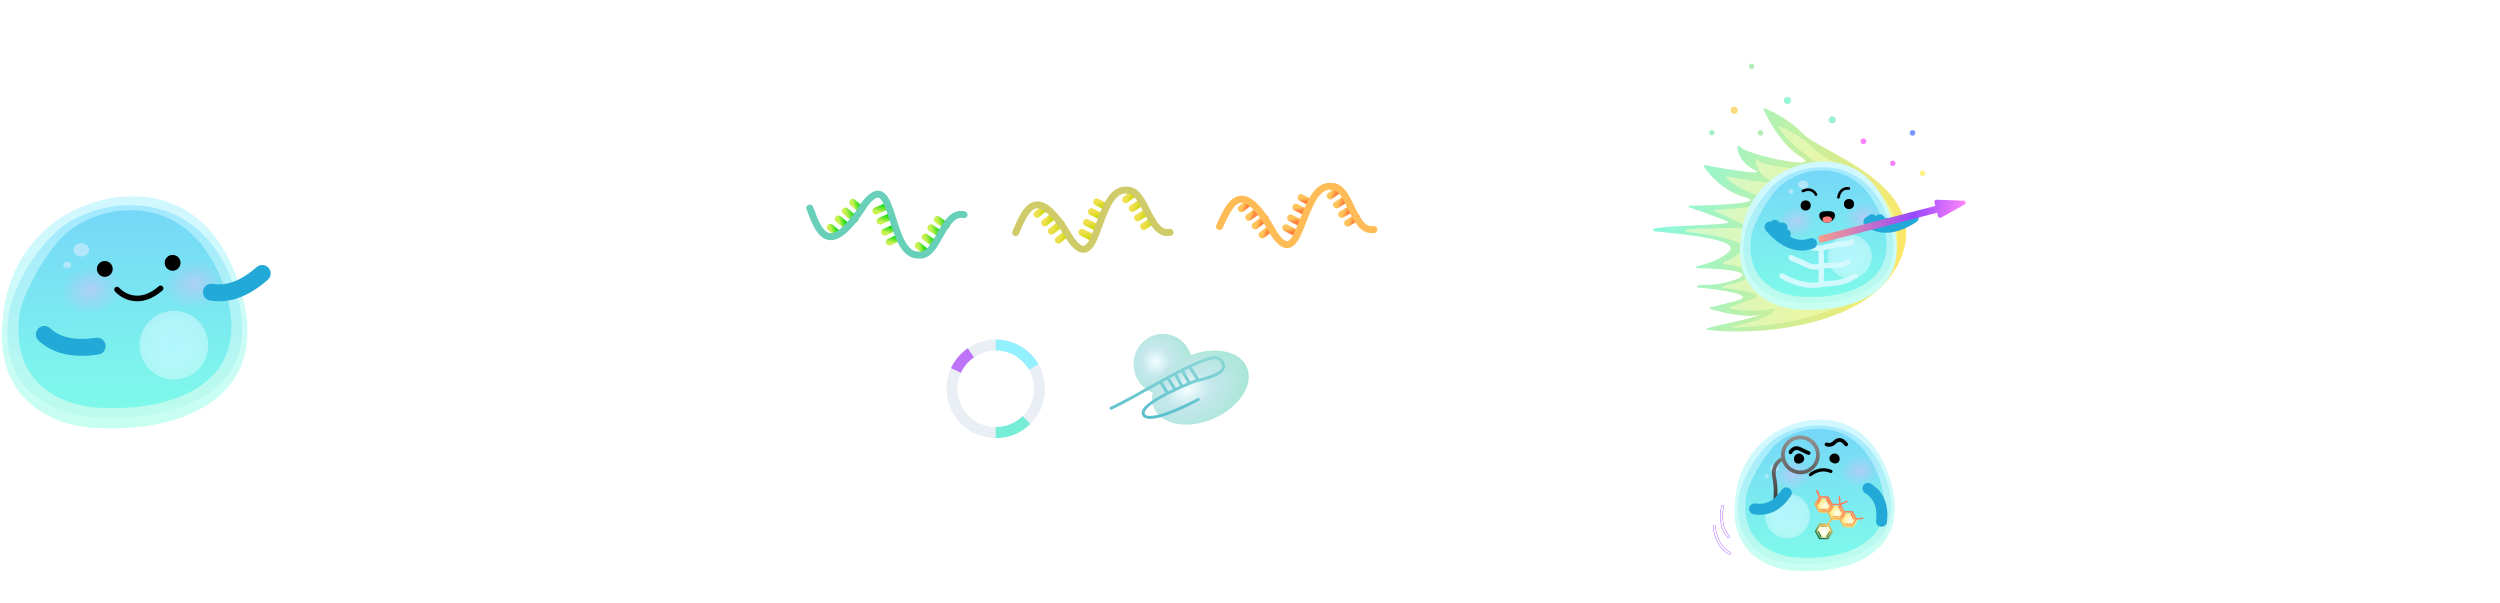 <svg width="668" height="161" viewBox="0 0 668 161" fill="none" xmlns="http://www.w3.org/2000/svg">
<path d="M362 2L362 39" stroke="white" stroke-opacity="0.2" stroke-width="2.128" stroke-linecap="round" stroke-dasharray="8.51 8.51"/>
<path d="M135 2L135 39" stroke="white" stroke-width="2.128" stroke-linecap="round" stroke-dasharray="8.51 8.51"/>
<path d="M20.822 154.644C19.67 154.644 18.689 154.394 17.878 153.892C17.067 153.386 16.446 152.682 16.014 151.78C15.587 150.879 15.374 149.834 15.374 148.644C15.374 147.455 15.587 146.41 16.014 145.508C16.446 144.607 17.067 143.906 17.878 143.404C18.689 142.898 19.67 142.644 20.822 142.644C22.15 142.644 23.249 142.98 24.118 143.652C24.993 144.324 25.601 145.228 25.942 146.364L24.246 146.82C24.022 146.015 23.622 145.383 23.046 144.924C22.475 144.466 21.734 144.236 20.822 144.236C20.006 144.236 19.326 144.42 18.782 144.788C18.238 145.156 17.827 145.671 17.55 146.332C17.278 146.994 17.142 147.764 17.142 148.644C17.137 149.524 17.27 150.295 17.542 150.956C17.819 151.618 18.23 152.132 18.774 152.5C19.323 152.868 20.006 153.052 20.822 153.052C21.734 153.052 22.475 152.823 23.046 152.364C23.622 151.9 24.022 151.268 24.246 150.468L25.942 150.924C25.601 152.06 24.993 152.964 24.118 153.636C23.249 154.308 22.15 154.644 20.822 154.644ZM31.534 154.644C30.675 154.644 29.92 154.458 29.27 154.084C28.624 153.706 28.12 153.18 27.758 152.508C27.4 151.831 27.221 151.047 27.221 150.156C27.221 149.212 27.398 148.394 27.75 147.7C28.107 147.007 28.603 146.471 29.238 146.092C29.872 145.714 30.611 145.524 31.453 145.524C32.334 145.524 33.083 145.73 33.702 146.14C34.32 146.546 34.782 147.124 35.086 147.876C35.395 148.628 35.517 149.522 35.453 150.556H33.782V149.948C33.771 148.946 33.579 148.204 33.206 147.724C32.837 147.244 32.275 147.004 31.517 147.004C30.68 147.004 30.051 147.268 29.63 147.796C29.208 148.324 28.997 149.087 28.997 150.084C28.997 151.034 29.208 151.77 29.63 152.292C30.051 152.81 30.659 153.068 31.453 153.068C31.976 153.068 32.427 152.951 32.806 152.716C33.19 152.476 33.488 152.135 33.702 151.692L35.342 152.212C35.005 152.986 34.496 153.586 33.813 154.012C33.131 154.434 32.371 154.644 31.534 154.644ZM28.453 150.556V149.252H34.621V150.556H28.453ZM37.408 154.404V142.644H39.08V154.404H37.408ZM41.643 154.404V142.644H43.315V154.404H41.643ZM49.021 154.636C47.971 154.636 47.114 154.404 46.453 153.94C45.792 153.476 45.386 152.823 45.237 151.98L46.949 151.716C47.056 152.164 47.301 152.519 47.685 152.78C48.075 153.036 48.557 153.164 49.133 153.164C49.656 153.164 50.064 153.058 50.357 152.844C50.656 152.631 50.805 152.338 50.805 151.964C50.805 151.746 50.752 151.57 50.645 151.436C50.544 151.298 50.328 151.167 49.997 151.044C49.666 150.922 49.163 150.77 48.485 150.588C47.744 150.396 47.154 150.191 46.717 149.972C46.285 149.748 45.976 149.49 45.789 149.196C45.608 148.898 45.517 148.538 45.517 148.116C45.517 147.594 45.656 147.138 45.933 146.748C46.211 146.359 46.6 146.058 47.101 145.844C47.608 145.631 48.2 145.524 48.877 145.524C49.538 145.524 50.128 145.628 50.645 145.836C51.163 146.044 51.581 146.34 51.901 146.724C52.221 147.103 52.413 147.548 52.477 148.06L50.765 148.372C50.706 147.956 50.512 147.628 50.181 147.388C49.85 147.148 49.421 147.018 48.893 146.996C48.386 146.975 47.976 147.06 47.661 147.252C47.346 147.439 47.189 147.698 47.189 148.028C47.189 148.22 47.248 148.383 47.365 148.516C47.488 148.65 47.722 148.778 48.069 148.9C48.416 149.023 48.928 149.17 49.605 149.34C50.331 149.527 50.907 149.735 51.333 149.964C51.76 150.188 52.064 150.458 52.245 150.772C52.432 151.082 52.525 151.458 52.525 151.9C52.525 152.754 52.213 153.423 51.589 153.908C50.971 154.394 50.114 154.636 49.021 154.636Z" fill="white"/>
<path d="M264.545 154.644C263.393 154.644 262.412 154.394 261.601 153.892C260.791 153.386 260.169 152.682 259.737 151.78C259.311 150.879 259.097 149.834 259.097 148.644C259.097 147.455 259.311 146.41 259.737 145.508C260.169 144.607 260.791 143.906 261.601 143.404C262.412 142.898 263.393 142.644 264.545 142.644C265.873 142.644 266.972 142.98 267.841 143.652C268.716 144.324 269.324 145.228 269.665 146.364L267.969 146.82C267.745 146.015 267.345 145.383 266.769 144.924C266.199 144.466 265.457 144.236 264.545 144.236C263.729 144.236 263.049 144.42 262.505 144.788C261.961 145.156 261.551 145.671 261.273 146.332C261.001 146.994 260.865 147.764 260.865 148.644C260.86 149.524 260.993 150.295 261.265 150.956C261.543 151.618 261.953 152.132 262.497 152.5C263.047 152.868 263.729 153.052 264.545 153.052C265.457 153.052 266.199 152.823 266.769 152.364C267.345 151.9 267.745 151.268 267.969 150.468L269.665 150.924C269.324 152.06 268.716 152.964 267.841 153.636C266.972 154.308 265.873 154.644 264.545 154.644ZM273.865 154.644C273.225 154.644 272.689 154.527 272.257 154.292C271.825 154.052 271.497 153.738 271.273 153.348C271.054 152.954 270.945 152.522 270.945 152.052C270.945 151.615 271.022 151.231 271.177 150.9C271.331 150.57 271.561 150.29 271.865 150.06C272.169 149.826 272.542 149.636 272.985 149.492C273.369 149.38 273.803 149.282 274.289 149.196C274.774 149.111 275.283 149.031 275.817 148.956C276.355 148.882 276.889 148.807 277.417 148.732L276.809 149.068C276.819 148.391 276.675 147.89 276.377 147.564C276.083 147.234 275.577 147.068 274.857 147.068C274.403 147.068 273.987 147.175 273.609 147.388C273.23 147.596 272.966 147.943 272.817 148.428L271.257 147.948C271.47 147.207 271.875 146.618 272.473 146.18C273.075 145.743 273.875 145.524 274.873 145.524C275.646 145.524 276.318 145.658 276.889 145.924C277.465 146.186 277.886 146.602 278.153 147.172C278.291 147.455 278.377 147.754 278.409 148.068C278.441 148.383 278.457 148.722 278.457 149.084V154.404H276.977V152.428L277.265 152.684C276.907 153.346 276.451 153.839 275.897 154.164C275.347 154.484 274.67 154.644 273.865 154.644ZM274.161 153.276C274.635 153.276 275.043 153.194 275.385 153.028C275.726 152.858 276.001 152.642 276.209 152.38C276.417 152.119 276.553 151.847 276.617 151.564C276.707 151.308 276.758 151.02 276.769 150.7C276.785 150.38 276.793 150.124 276.793 149.932L277.337 150.132C276.809 150.212 276.329 150.284 275.897 150.348C275.465 150.412 275.073 150.476 274.721 150.54C274.374 150.599 274.065 150.671 273.793 150.756C273.563 150.836 273.358 150.932 273.177 151.044C273.001 151.156 272.859 151.292 272.753 151.452C272.651 151.612 272.601 151.807 272.601 152.036C272.601 152.26 272.657 152.468 272.769 152.66C272.881 152.847 273.051 152.996 273.281 153.108C273.51 153.22 273.803 153.276 274.161 153.276ZM280.534 154.404V145.764H282.022V147.86L281.814 147.588C281.921 147.311 282.059 147.058 282.23 146.828C282.401 146.594 282.598 146.402 282.822 146.252C283.041 146.092 283.283 145.97 283.55 145.884C283.822 145.794 284.099 145.74 284.382 145.724C284.665 145.703 284.937 145.716 285.198 145.764V147.332C284.915 147.258 284.601 147.236 284.254 147.268C283.913 147.3 283.598 147.41 283.31 147.596C283.038 147.772 282.822 147.986 282.662 148.236C282.507 148.487 282.395 148.767 282.326 149.076C282.257 149.38 282.222 149.703 282.222 150.044V154.404H280.534ZM289.969 158.484C289.505 158.484 289.054 158.412 288.617 158.268C288.185 158.124 287.79 157.911 287.433 157.628C287.076 157.351 286.78 157.007 286.545 156.596L288.089 155.812C288.276 156.18 288.542 156.45 288.889 156.62C289.236 156.791 289.601 156.876 289.985 156.876C290.46 156.876 290.865 156.791 291.201 156.62C291.537 156.455 291.79 156.204 291.961 155.868C292.137 155.532 292.222 155.116 292.217 154.62V152.204H292.417V145.764H293.897V154.636C293.897 154.866 293.889 155.084 293.873 155.292C293.857 155.5 293.828 155.708 293.785 155.916C293.662 156.498 293.428 156.978 293.081 157.356C292.74 157.735 292.302 158.018 291.769 158.204C291.241 158.391 290.641 158.484 289.969 158.484ZM289.841 154.644C289.036 154.644 288.34 154.444 287.753 154.044C287.172 153.644 286.721 153.1 286.401 152.412C286.086 151.719 285.929 150.94 285.929 150.076C285.929 149.207 286.089 148.431 286.409 147.748C286.729 147.06 287.182 146.519 287.769 146.124C288.361 145.724 289.062 145.524 289.873 145.524C290.689 145.524 291.374 145.724 291.929 146.124C292.489 146.519 292.91 147.06 293.193 147.748C293.481 148.436 293.625 149.212 293.625 150.076C293.625 150.94 293.481 151.716 293.193 152.404C292.905 153.092 292.481 153.639 291.921 154.044C291.361 154.444 290.668 154.644 289.841 154.644ZM290.073 153.132C290.622 153.132 291.07 153.002 291.417 152.74C291.764 152.479 292.017 152.119 292.177 151.66C292.337 151.202 292.417 150.674 292.417 150.076C292.417 149.479 292.334 148.951 292.169 148.492C292.009 148.034 291.758 147.676 291.417 147.42C291.081 147.164 290.652 147.036 290.129 147.036C289.574 147.036 289.118 147.172 288.761 147.444C288.404 147.716 288.137 148.082 287.961 148.54C287.79 148.999 287.705 149.511 287.705 150.076C287.705 150.647 287.79 151.164 287.961 151.628C288.137 152.087 288.398 152.452 288.745 152.724C289.097 152.996 289.54 153.132 290.073 153.132ZM299.895 154.644C299.031 154.644 298.282 154.45 297.647 154.06C297.013 153.671 296.522 153.135 296.175 152.452C295.834 151.764 295.663 150.972 295.663 150.076C295.663 149.175 295.839 148.383 296.191 147.7C296.543 147.012 297.037 146.479 297.671 146.1C298.306 145.716 299.047 145.524 299.895 145.524C300.759 145.524 301.509 145.719 302.143 146.108C302.778 146.498 303.269 147.034 303.615 147.716C303.962 148.399 304.135 149.186 304.135 150.076C304.135 150.978 303.959 151.772 303.607 152.46C303.261 153.143 302.77 153.679 302.135 154.068C301.501 154.452 300.754 154.644 299.895 154.644ZM299.895 153.068C300.722 153.068 301.338 152.791 301.743 152.236C302.154 151.676 302.359 150.956 302.359 150.076C302.359 149.175 302.151 148.455 301.735 147.916C301.325 147.372 300.711 147.1 299.895 147.1C299.335 147.1 298.874 147.228 298.511 147.484C298.149 147.735 297.879 148.084 297.703 148.532C297.527 148.975 297.439 149.49 297.439 150.076C297.439 150.983 297.647 151.708 298.063 152.252C298.479 152.796 299.09 153.068 299.895 153.068ZM309.725 154.644C308.867 154.644 308.112 154.458 307.461 154.084C306.816 153.706 306.312 153.18 305.949 152.508C305.592 151.831 305.413 151.047 305.413 150.156C305.413 149.212 305.589 148.394 305.941 147.7C306.299 147.007 306.795 146.471 307.429 146.092C308.064 145.714 308.803 145.524 309.645 145.524C310.525 145.524 311.275 145.73 311.893 146.14C312.512 146.546 312.973 147.124 313.277 147.876C313.587 148.628 313.709 149.522 313.645 150.556H311.973V149.948C311.963 148.946 311.771 148.204 311.397 147.724C311.029 147.244 310.467 147.004 309.709 147.004C308.872 147.004 308.243 147.268 307.821 147.796C307.4 148.324 307.189 149.087 307.189 150.084C307.189 151.034 307.4 151.77 307.821 152.292C308.243 152.81 308.851 153.068 309.645 153.068C310.168 153.068 310.619 152.951 310.997 152.716C311.381 152.476 311.68 152.135 311.893 151.692L313.533 152.212C313.197 152.986 312.688 153.586 312.005 154.012C311.323 154.434 310.563 154.644 309.725 154.644ZM306.645 150.556V149.252H312.813V150.556H306.645ZM318.744 154.636C317.694 154.636 316.838 154.404 316.176 153.94C315.515 153.476 315.11 152.823 314.96 151.98L316.672 151.716C316.779 152.164 317.024 152.519 317.408 152.78C317.798 153.036 318.28 153.164 318.856 153.164C319.379 153.164 319.787 153.058 320.08 152.844C320.379 152.631 320.528 152.338 320.528 151.964C320.528 151.746 320.475 151.57 320.368 151.436C320.267 151.298 320.051 151.167 319.72 151.044C319.39 150.922 318.886 150.77 318.208 150.588C317.467 150.396 316.878 150.191 316.44 149.972C316.008 149.748 315.699 149.49 315.512 149.196C315.331 148.898 315.24 148.538 315.24 148.116C315.24 147.594 315.379 147.138 315.656 146.748C315.934 146.359 316.323 146.058 316.824 145.844C317.331 145.631 317.923 145.524 318.6 145.524C319.262 145.524 319.851 145.628 320.368 145.836C320.886 146.044 321.304 146.34 321.624 146.724C321.944 147.103 322.136 147.548 322.2 148.06L320.488 148.372C320.43 147.956 320.235 147.628 319.904 147.388C319.574 147.148 319.144 147.018 318.616 146.996C318.11 146.975 317.699 147.06 317.384 147.252C317.07 147.439 316.912 147.698 316.912 148.028C316.912 148.22 316.971 148.383 317.088 148.516C317.211 148.65 317.446 148.778 317.792 148.9C318.139 149.023 318.651 149.17 319.328 149.34C320.054 149.527 320.63 149.735 321.056 149.964C321.483 150.188 321.787 150.458 321.968 150.772C322.155 151.082 322.248 151.458 322.248 151.9C322.248 152.754 321.936 153.423 321.312 153.908C320.694 154.394 319.838 154.636 318.744 154.636Z" fill="white"/>
<path d="M548.928 68.24C547.776 68.24 546.795 67.989 545.984 67.488C545.173 66.981 544.552 66.277 544.12 65.376C543.693 64.475 543.48 63.429 543.48 62.24C543.48 61.051 543.693 60.005 544.12 59.104C544.552 58.203 545.173 57.501 545.984 57C546.795 56.493 547.776 56.24 548.928 56.24C550.256 56.24 551.355 56.576 552.224 57.248C553.099 57.92 553.707 58.824 554.048 59.96L552.352 60.416C552.128 59.611 551.728 58.979 551.152 58.52C550.581 58.061 549.84 57.832 548.928 57.832C548.112 57.832 547.432 58.016 546.888 58.384C546.344 58.752 545.933 59.267 545.656 59.928C545.384 60.589 545.248 61.36 545.248 62.24C545.243 63.12 545.376 63.891 545.648 64.552C545.925 65.213 546.336 65.728 546.88 66.096C547.429 66.464 548.112 66.648 548.928 66.648C549.84 66.648 550.581 66.419 551.152 65.96C551.728 65.496 552.128 64.864 552.352 64.064L554.048 64.52C553.707 65.656 553.099 66.56 552.224 67.232C551.355 67.904 550.256 68.24 548.928 68.24ZM559.64 68.24C558.781 68.24 558.026 68.053 557.376 67.68C556.73 67.301 556.226 66.776 555.863 66.104C555.506 65.427 555.328 64.643 555.328 63.752C555.328 62.808 555.504 61.989 555.856 61.296C556.213 60.603 556.709 60.067 557.344 59.688C557.978 59.309 558.717 59.12 559.56 59.12C560.44 59.12 561.189 59.325 561.808 59.736C562.426 60.141 562.888 60.72 563.192 61.472C563.501 62.224 563.624 63.117 563.56 64.152H561.888V63.544C561.877 62.541 561.685 61.8 561.312 61.32C560.944 60.84 560.381 60.6 559.624 60.6C558.786 60.6 558.157 60.864 557.736 61.392C557.314 61.92 557.104 62.683 557.104 63.68C557.104 64.629 557.314 65.365 557.736 65.888C558.157 66.405 558.765 66.664 559.56 66.664C560.082 66.664 560.533 66.547 560.912 66.312C561.296 66.072 561.594 65.731 561.808 65.288L563.448 65.808C563.112 66.581 562.602 67.181 561.92 67.608C561.237 68.029 560.477 68.24 559.64 68.24ZM556.56 64.152V62.848H562.727V64.152H556.56ZM565.514 68V56.24H567.186V68H565.514ZM569.749 68V56.24H571.421V68H569.749ZM577.026 68V56.48H584.386V58.056H578.698V61.288H583.426V62.864H578.698V66.424H584.386V68H577.026ZM592.372 68V63.752C592.372 63.416 592.342 63.072 592.284 62.72C592.23 62.363 592.124 62.032 591.964 61.728C591.809 61.424 591.588 61.179 591.3 60.992C591.017 60.805 590.646 60.712 590.188 60.712C589.889 60.712 589.606 60.763 589.34 60.864C589.073 60.96 588.838 61.117 588.636 61.336C588.438 61.555 588.281 61.843 588.164 62.2C588.052 62.557 587.996 62.992 587.996 63.504L586.956 63.112C586.956 62.328 587.102 61.637 587.396 61.04C587.689 60.437 588.11 59.968 588.66 59.632C589.209 59.296 589.873 59.128 590.652 59.128C591.249 59.128 591.75 59.224 592.156 59.416C592.561 59.608 592.889 59.861 593.14 60.176C593.396 60.485 593.59 60.824 593.724 61.192C593.857 61.56 593.948 61.92 593.996 62.272C594.044 62.624 594.068 62.933 594.068 63.2V68H592.372ZM586.3 68V59.36H587.796V61.856H587.996V68H586.3ZM599.711 72.08C599.247 72.08 598.797 72.008 598.359 71.864C597.927 71.72 597.533 71.507 597.175 71.224C596.818 70.947 596.522 70.603 596.287 70.192L597.831 69.408C598.018 69.776 598.285 70.045 598.631 70.216C598.978 70.387 599.343 70.472 599.727 70.472C600.202 70.472 600.607 70.387 600.943 70.216C601.279 70.051 601.533 69.8 601.703 69.464C601.879 69.128 601.965 68.712 601.959 68.216V65.8H602.159V59.36H603.639V68.232C603.639 68.461 603.631 68.68 603.615 68.888C603.599 69.096 603.57 69.304 603.527 69.512C603.405 70.093 603.17 70.573 602.823 70.952C602.482 71.331 602.045 71.613 601.511 71.8C600.983 71.987 600.383 72.08 599.711 72.08ZM599.583 68.24C598.778 68.24 598.082 68.04 597.495 67.64C596.914 67.24 596.463 66.696 596.143 66.008C595.829 65.315 595.671 64.536 595.671 63.672C595.671 62.803 595.831 62.027 596.151 61.344C596.471 60.656 596.925 60.115 597.511 59.72C598.103 59.32 598.805 59.12 599.615 59.12C600.431 59.12 601.117 59.32 601.671 59.72C602.231 60.115 602.653 60.656 602.935 61.344C603.223 62.032 603.367 62.808 603.367 63.672C603.367 64.536 603.223 65.312 602.935 66C602.647 66.688 602.223 67.235 601.663 67.64C601.103 68.04 600.41 68.24 599.583 68.24ZM599.815 66.728C600.365 66.728 600.813 66.597 601.159 66.336C601.506 66.075 601.759 65.715 601.919 65.256C602.079 64.797 602.159 64.269 602.159 63.672C602.159 63.075 602.077 62.547 601.911 62.088C601.751 61.629 601.501 61.272 601.159 61.016C600.823 60.76 600.394 60.632 599.871 60.632C599.317 60.632 598.861 60.768 598.503 61.04C598.146 61.312 597.879 61.677 597.703 62.136C597.533 62.595 597.447 63.107 597.447 63.672C597.447 64.243 597.533 64.76 597.703 65.224C597.879 65.683 598.141 66.048 598.487 66.32C598.839 66.592 599.282 66.728 599.815 66.728ZM606.046 57.944V56.32H607.718V57.944H606.046ZM606.046 68V59.36H607.718V68H606.046ZM616.184 68V63.752C616.184 63.416 616.155 63.072 616.096 62.72C616.043 62.363 615.936 62.032 615.776 61.728C615.621 61.424 615.4 61.179 615.112 60.992C614.829 60.805 614.459 60.712 614 60.712C613.701 60.712 613.419 60.763 613.152 60.864C612.885 60.96 612.651 61.117 612.448 61.336C612.251 61.555 612.093 61.843 611.976 62.2C611.864 62.557 611.808 62.992 611.808 63.504L610.768 63.112C610.768 62.328 610.915 61.637 611.208 61.04C611.501 60.437 611.923 59.968 612.472 59.632C613.021 59.296 613.685 59.128 614.464 59.128C615.061 59.128 615.563 59.224 615.968 59.416C616.373 59.608 616.701 59.861 616.952 60.176C617.208 60.485 617.403 60.824 617.536 61.192C617.669 61.56 617.76 61.92 617.808 62.272C617.856 62.624 617.88 62.933 617.88 63.2V68H616.184ZM610.112 68V59.36H611.608V61.856H611.808V68H610.112ZM623.686 68.24C622.828 68.24 622.073 68.053 621.422 67.68C620.777 67.301 620.273 66.776 619.91 66.104C619.553 65.427 619.374 64.643 619.374 63.752C619.374 62.808 619.55 61.989 619.902 61.296C620.26 60.603 620.756 60.067 621.39 59.688C622.025 59.309 622.764 59.12 623.606 59.12C624.486 59.12 625.236 59.325 625.854 59.736C626.473 60.141 626.934 60.72 627.238 61.472C627.548 62.224 627.67 63.117 627.606 64.152H625.934V63.544C625.924 62.541 625.732 61.8 625.358 61.32C624.99 60.84 624.428 60.6 623.67 60.6C622.833 60.6 622.204 60.864 621.782 61.392C621.361 61.92 621.15 62.683 621.15 63.68C621.15 64.629 621.361 65.365 621.782 65.888C622.204 66.405 622.812 66.664 623.606 66.664C624.129 66.664 624.58 66.547 624.958 66.312C625.342 66.072 625.641 65.731 625.854 65.288L627.494 65.808C627.158 66.581 626.649 67.181 625.966 67.608C625.284 68.029 624.524 68.24 623.686 68.24ZM620.606 64.152V62.848H626.774V64.152H620.606ZM633.233 68.24C632.375 68.24 631.62 68.053 630.969 67.68C630.324 67.301 629.82 66.776 629.457 66.104C629.1 65.427 628.921 64.643 628.921 63.752C628.921 62.808 629.097 61.989 629.449 61.296C629.807 60.603 630.303 60.067 630.937 59.688C631.572 59.309 632.311 59.12 633.153 59.12C634.033 59.12 634.783 59.325 635.401 59.736C636.02 60.141 636.481 60.72 636.785 61.472C637.095 62.224 637.217 63.117 637.153 64.152H635.481V63.544C635.471 62.541 635.279 61.8 634.905 61.32C634.537 60.84 633.975 60.6 633.217 60.6C632.38 60.6 631.751 60.864 631.329 61.392C630.908 61.92 630.697 62.683 630.697 63.68C630.697 64.629 630.908 65.365 631.329 65.888C631.751 66.405 632.359 66.664 633.153 66.664C633.676 66.664 634.127 66.547 634.505 66.312C634.889 66.072 635.188 65.731 635.401 65.288L637.041 65.808C636.705 66.581 636.196 67.181 635.513 67.608C634.831 68.029 634.071 68.24 633.233 68.24ZM630.153 64.152V62.848H636.321V64.152H630.153ZM638.948 68V59.36H640.436V61.456L640.228 61.184C640.335 60.907 640.473 60.653 640.644 60.424C640.815 60.189 641.012 59.997 641.236 59.848C641.455 59.688 641.697 59.565 641.964 59.48C642.236 59.389 642.513 59.336 642.796 59.32C643.079 59.299 643.351 59.312 643.612 59.36V60.928C643.329 60.853 643.015 60.832 642.668 60.864C642.327 60.896 642.012 61.005 641.724 61.192C641.452 61.368 641.236 61.581 641.076 61.832C640.921 62.083 640.809 62.363 640.74 62.672C640.671 62.976 640.636 63.299 640.636 63.64V68H638.948ZM645.296 57.944V56.32H646.968V57.944H645.296ZM645.296 68V59.36H646.968V68H645.296ZM655.434 68V63.752C655.434 63.416 655.405 63.072 655.346 62.72C655.293 62.363 655.186 62.032 655.026 61.728C654.871 61.424 654.65 61.179 654.362 60.992C654.079 60.805 653.709 60.712 653.25 60.712C652.951 60.712 652.669 60.763 652.402 60.864C652.135 60.96 651.901 61.117 651.698 61.336C651.501 61.555 651.343 61.843 651.226 62.2C651.114 62.557 651.058 62.992 651.058 63.504L650.018 63.112C650.018 62.328 650.165 61.637 650.458 61.04C650.751 60.437 651.173 59.968 651.722 59.632C652.271 59.296 652.935 59.128 653.714 59.128C654.311 59.128 654.813 59.224 655.218 59.416C655.623 59.608 655.951 59.861 656.202 60.176C656.458 60.485 656.653 60.824 656.786 61.192C656.919 61.56 657.01 61.92 657.058 62.272C657.106 62.624 657.13 62.933 657.13 63.2V68H655.434ZM649.362 68V59.36H650.858V61.856H651.058V68H649.362ZM662.774 72.08C662.31 72.08 661.859 72.008 661.422 71.864C660.99 71.72 660.595 71.507 660.238 71.224C659.88 70.947 659.584 70.603 659.35 70.192L660.894 69.408C661.08 69.776 661.347 70.045 661.694 70.216C662.04 70.387 662.406 70.472 662.79 70.472C663.264 70.472 663.67 70.387 664.006 70.216C664.342 70.051 664.595 69.8 664.766 69.464C664.942 69.128 665.027 68.712 665.022 68.216V65.8H665.222V59.36H666.702V68.232C666.702 68.461 666.694 68.68 666.678 68.888C666.662 69.096 666.632 69.304 666.59 69.512C666.467 70.093 666.232 70.573 665.886 70.952C665.544 71.331 665.107 71.613 664.574 71.8C664.046 71.987 663.446 72.08 662.774 72.08ZM662.646 68.24C661.84 68.24 661.144 68.04 660.558 67.64C659.976 67.24 659.526 66.696 659.206 66.008C658.891 65.315 658.734 64.536 658.734 63.672C658.734 62.803 658.894 62.027 659.214 61.344C659.534 60.656 659.987 60.115 660.574 59.72C661.166 59.32 661.867 59.12 662.678 59.12C663.494 59.12 664.179 59.32 664.734 59.72C665.294 60.115 665.715 60.656 665.998 61.344C666.286 62.032 666.43 62.808 666.43 63.672C666.43 64.536 666.286 65.312 665.998 66C665.71 66.688 665.286 67.235 664.726 67.64C664.166 68.04 663.472 68.24 662.646 68.24ZM662.878 66.728C663.427 66.728 663.875 66.597 664.222 66.336C664.568 66.075 664.822 65.715 664.982 65.256C665.142 64.797 665.222 64.269 665.222 63.672C665.222 63.075 665.139 62.547 664.974 62.088C664.814 61.629 664.563 61.272 664.222 61.016C663.886 60.76 663.456 60.632 662.934 60.632C662.379 60.632 661.923 60.768 661.566 61.04C661.208 61.312 660.942 61.677 660.766 62.136C660.595 62.595 660.51 63.107 660.51 63.672C660.51 64.243 660.595 64.76 660.766 65.224C660.942 65.683 661.203 66.048 661.55 66.32C661.902 66.592 662.344 66.728 662.878 66.728Z" fill="white"/>
<path d="M543.32 140L547.064 128.48H549.472L553.216 140H551.48L548.032 129.488H548.464L545.056 140H543.32ZM545.264 137.4V135.832H551.28V137.4H545.264ZM560.715 140V135.752C560.715 135.416 560.686 135.072 560.627 134.72C560.574 134.363 560.467 134.032 560.307 133.728C560.153 133.424 559.931 133.179 559.643 132.992C559.361 132.805 558.99 132.712 558.531 132.712C558.233 132.712 557.95 132.763 557.683 132.864C557.417 132.96 557.182 133.117 556.979 133.336C556.782 133.555 556.625 133.843 556.507 134.2C556.395 134.557 556.339 134.992 556.339 135.504L555.299 135.112C555.299 134.328 555.446 133.637 555.739 133.04C556.033 132.437 556.454 131.968 557.003 131.632C557.553 131.296 558.217 131.128 558.995 131.128C559.593 131.128 560.094 131.224 560.499 131.416C560.905 131.608 561.233 131.861 561.483 132.176C561.739 132.485 561.934 132.824 562.067 133.192C562.201 133.56 562.291 133.92 562.339 134.272C562.387 134.624 562.411 134.933 562.411 135.2V140H560.715ZM554.643 140V131.36H556.139V133.856H556.339V140H554.643ZM566.935 140.24C566.295 140.24 565.759 140.123 565.327 139.888C564.895 139.648 564.567 139.333 564.343 138.944C564.124 138.549 564.015 138.117 564.015 137.648C564.015 137.211 564.092 136.827 564.247 136.496C564.402 136.165 564.631 135.885 564.935 135.656C565.239 135.421 565.612 135.232 566.055 135.088C566.439 134.976 566.874 134.877 567.359 134.792C567.844 134.707 568.354 134.627 568.887 134.552C569.426 134.477 569.959 134.403 570.487 134.328L569.879 134.664C569.89 133.987 569.746 133.485 569.447 133.16C569.154 132.829 568.647 132.664 567.927 132.664C567.474 132.664 567.058 132.771 566.679 132.984C566.3 133.192 566.036 133.539 565.887 134.024L564.327 133.544C564.54 132.803 564.946 132.213 565.543 131.776C566.146 131.339 566.946 131.12 567.943 131.12C568.716 131.12 569.388 131.253 569.959 131.52C570.535 131.781 570.956 132.197 571.223 132.768C571.362 133.051 571.447 133.349 571.479 133.664C571.511 133.979 571.527 134.317 571.527 134.68V140H570.047V138.024L570.335 138.28C569.978 138.941 569.522 139.435 568.967 139.76C568.418 140.08 567.74 140.24 566.935 140.24ZM567.231 138.872C567.706 138.872 568.114 138.789 568.455 138.624C568.796 138.453 569.071 138.237 569.279 137.976C569.487 137.715 569.623 137.443 569.687 137.16C569.778 136.904 569.828 136.616 569.839 136.296C569.855 135.976 569.863 135.72 569.863 135.528L570.407 135.728C569.879 135.808 569.399 135.88 568.967 135.944C568.535 136.008 568.143 136.072 567.791 136.136C567.444 136.195 567.135 136.267 566.863 136.352C566.634 136.432 566.428 136.528 566.247 136.64C566.071 136.752 565.93 136.888 565.823 137.048C565.722 137.208 565.671 137.403 565.671 137.632C565.671 137.856 565.727 138.064 565.839 138.256C565.951 138.443 566.122 138.592 566.351 138.704C566.58 138.816 566.874 138.872 567.231 138.872ZM573.764 140V128.24H575.436V140H573.764ZM579.007 143.84L580.679 139.288L580.703 140.632L576.935 131.36H578.679L581.495 138.52H580.983L583.671 131.36H585.367L580.599 143.84H579.007ZM592.205 140C591.661 140.107 591.127 140.152 590.605 140.136C590.082 140.12 589.615 140.019 589.205 139.832C588.794 139.645 588.485 139.352 588.277 138.952C588.09 138.595 587.989 138.232 587.973 137.864C587.962 137.491 587.957 137.069 587.957 136.6V128.96H589.637V136.52C589.637 136.867 589.639 137.168 589.645 137.424C589.655 137.68 589.711 137.896 589.813 138.072C590.005 138.403 590.309 138.592 590.725 138.64C591.146 138.683 591.639 138.664 592.205 138.584V140ZM586.301 132.704V131.36H592.205V132.704H586.301ZM594.186 129.944V128.32H595.858V129.944H594.186ZM594.186 140V131.36H595.858V140H594.186ZM601.957 140.24C601.071 140.24 600.319 140.043 599.701 139.648C599.082 139.253 598.607 138.712 598.277 138.024C597.951 137.336 597.786 136.555 597.781 135.68C597.786 134.789 597.957 134.003 598.293 133.32C598.629 132.632 599.109 132.093 599.733 131.704C600.357 131.315 601.106 131.12 601.981 131.12C602.925 131.12 603.73 131.355 604.397 131.824C605.069 132.293 605.511 132.936 605.725 133.752L604.061 134.232C603.895 133.747 603.623 133.371 603.245 133.104C602.871 132.832 602.442 132.696 601.957 132.696C601.407 132.696 600.957 132.827 600.605 133.088C600.253 133.344 599.991 133.696 599.821 134.144C599.65 134.592 599.562 135.104 599.557 135.68C599.562 136.571 599.765 137.291 600.165 137.84C600.57 138.389 601.167 138.664 601.957 138.664C602.495 138.664 602.93 138.541 603.261 138.296C603.597 138.045 603.853 137.688 604.029 137.224L605.725 137.624C605.442 138.467 604.975 139.115 604.325 139.568C603.674 140.016 602.885 140.24 601.957 140.24ZM610.658 140.232C609.608 140.232 608.752 140 608.09 139.536C607.429 139.072 607.024 138.419 606.874 137.576L608.586 137.312C608.693 137.76 608.938 138.115 609.322 138.376C609.712 138.632 610.194 138.76 610.77 138.76C611.293 138.76 611.701 138.653 611.994 138.44C612.293 138.227 612.442 137.933 612.442 137.56C612.442 137.341 612.389 137.165 612.282 137.032C612.181 136.893 611.965 136.763 611.634 136.64C611.304 136.517 610.8 136.365 610.122 136.184C609.381 135.992 608.792 135.787 608.354 135.568C607.922 135.344 607.613 135.085 607.426 134.792C607.245 134.493 607.154 134.133 607.154 133.712C607.154 133.189 607.293 132.733 607.57 132.344C607.848 131.955 608.237 131.653 608.738 131.44C609.245 131.227 609.837 131.12 610.514 131.12C611.176 131.12 611.765 131.224 612.282 131.432C612.8 131.64 613.218 131.936 613.538 132.32C613.858 132.699 614.05 133.144 614.114 133.656L612.402 133.968C612.344 133.552 612.149 133.224 611.818 132.984C611.488 132.744 611.058 132.613 610.53 132.592C610.024 132.571 609.613 132.656 609.298 132.848C608.984 133.035 608.826 133.293 608.826 133.624C608.826 133.816 608.885 133.979 609.002 134.112C609.125 134.245 609.36 134.373 609.706 134.496C610.053 134.619 610.565 134.765 611.242 134.936C611.968 135.123 612.544 135.331 612.97 135.56C613.397 135.784 613.701 136.053 613.882 136.368C614.069 136.677 614.162 137.053 614.162 137.496C614.162 138.349 613.85 139.019 613.226 139.504C612.608 139.989 611.752 140.232 610.658 140.232Z" fill="white"/>
<g filter="url(#filter0_d_1471_11)">
<path d="M411.766 84.494V82.617H424.787V84.494H411.766ZM411.766 89V87.123H424.787V89H411.766Z" fill="white"/>
</g>
<path d="M64.185 76.933C54.271 44.697 25.988 50.55 14.426 59.455C3.582 67.807 1.424 78.461 0.809 84.748C-2.221 108.784 17.015 114.529 27.012 114.396C43.533 115.34 74.098 109.169 64.185 76.933Z" fill="url(#paint0_linear_1471_11)"/>
<path d="M62.876 77.517C53.416 48.235 25.58 52.49 15.304 61.669C7.543 68.6 2.858 78.945 2.266 84.657C-0.647 106.498 17.745 111.705 27.305 111.578C43.103 112.425 72.336 106.799 62.876 77.517Z" fill="url(#paint1_linear_1471_11)"/>
<path d="M60.156 77.57C51.575 50.552 27.184 53.39 17.032 62.938C12.317 67.371 5.754 78.874 5.219 84.144C2.583 104.294 19.255 109.102 27.92 108.987C42.241 109.772 68.737 104.588 60.156 77.57Z" fill="url(#paint2_linear_1471_11)"/>
<circle cx="9.19" cy="9.19" r="9.19" transform="matrix(-1 0.013 0.013 1 55.544 82.932)" fill="url(#paint3_radial_1471_11)"/>
<circle cx="9.19" cy="9.19" r="9.19" transform="matrix(-1 0.013 0.013 1 55.544 82.932)" fill="white" fill-opacity="0.2"/>
<path d="M25.967 92.487C19.605 93.425 15.099 92.333 11.842 89.358" stroke="#23A9D7" stroke-width="4.516" stroke-linecap="round"/>
<g opacity="0.6" filter="url(#filter1_f_1471_11)">
<ellipse cx="2.108" cy="1.771" rx="2.108" ry="1.771" transform="matrix(-1 0.013 0.013 1 23.794 64.969)" fill="#D7ECFF"/>
</g>
<g opacity="0.6" filter="url(#filter2_f_1471_11)">
<ellipse cx="1.054" cy="0.886" rx="1.054" ry="0.886" transform="matrix(-1 0.013 0.013 1 19.008 69.893)" fill="#D7ECFF"/>
</g>
<ellipse cx="10.482" cy="8.286" rx="10.482" ry="8.286" transform="matrix(0.995 -0.099 0.099 0.995 13.05 70.342)" fill="url(#paint4_radial_1471_11)"/>
<ellipse cx="10.482" cy="8.286" rx="10.482" ry="8.286" transform="matrix(0.995 -0.099 0.099 0.995 40.609 68.707)" fill="url(#paint5_radial_1471_11)"/>
<circle cx="2.115" cy="2.115" r="2.115" transform="matrix(-1 0.013 0.013 1 48.207 68.084)" fill="black"/>
<circle cx="2.115" cy="2.115" r="2.115" transform="matrix(-1 0.013 0.013 1 30.092 69.719)" fill="black"/>
<path d="M31.264 77.361C32.906 79.233 37.534 81.791 42.912 77.045" stroke="black" stroke-width="1.495" stroke-linecap="round"/>
<path d="M70.067 73.061C65.222 77.289 60.84 78.805 56.491 78.063" stroke="#23A9D7" stroke-width="4.516" stroke-linecap="round"/>
<g opacity="0.8">
<path d="M277.766 103.89C277.766 107.156 276.427 110.111 274.269 112.233C272.157 114.31 269.26 115.592 266.064 115.592C259.601 115.592 254.362 110.353 254.362 103.89C254.362 102.136 254.747 100.473 255.438 98.98C256.32 97.076 257.698 95.449 259.406 94.265C260.135 93.76 260.924 93.335 261.76 93.004C263.092 92.477 264.544 92.188 266.064 92.188C270.395 92.188 274.177 94.541 276.201 98.039C277.196 99.76 277.766 101.758 277.766 103.89Z" stroke="#E4EBF2" stroke-width="2.935"/>
<path d="M266.064 92.188C270.395 92.188 274.177 94.541 276.201 98.039" stroke="#78EDFF" stroke-width="2.935"/>
<path d="M259.406 94.266C257.698 95.45 256.32 97.077 255.438 98.981" stroke="#AD50F5" stroke-width="2.935"/>
<path d="M266.064 115.591C269.26 115.591 272.157 114.309 274.269 112.232" stroke="#52E9CD" stroke-width="2.935"/>
</g>
<g opacity="0.7">
<g filter="url(#filter3_d_1471_11)">
<ellipse cx="308.622" cy="99.409" rx="7.831" ry="8.104" fill="url(#paint6_radial_1471_11)"/>
<ellipse cx="13.559" cy="9.009" rx="13.559" ry="9.009" transform="matrix(0.915 -0.404 0.404 0.915 302.594 102.895)" fill="url(#paint7_radial_1471_11)"/>
<path d="M294.787 111.189C298.505 109.435 303.336 106.649 307.963 104.086M318.098 108.821C313.848 111.128 304.985 115.195 303.529 113.01C302.485 111.444 306.106 109.102 309.902 107.181M315.73 100.011C319.65 98.157 322.741 96.97 323.925 98.154C327.183 101.412 321.076 102.998 318.098 103.705M315.73 100.011L318.098 103.705M315.73 100.011C315.087 100.315 314.417 100.646 313.727 100.997M318.098 103.705C317.629 103.816 317.194 103.938 316.823 104.086C316.548 104.196 316.176 104.347 315.73 104.531M313.727 100.997L315.73 104.531M313.727 100.997C313.134 101.298 312.526 101.614 311.906 101.943M315.73 104.531C315.164 104.765 314.48 105.054 313.727 105.385M311.906 101.943L313.727 105.385M311.906 101.943C311.25 102.29 310.58 102.65 309.902 103.02M313.727 105.385C313.152 105.638 312.538 105.914 311.906 106.209M309.902 103.02L311.906 106.209M309.902 103.02C309.262 103.369 308.615 103.725 307.963 104.086M311.906 106.209C311.249 106.515 310.573 106.841 309.902 107.181M307.963 104.086L309.902 107.181" stroke="url(#paint8_linear_1471_11)" stroke-width="0.794" stroke-linecap="round"/>
</g>
</g>
<path d="M333.827 54.123L331.677 55.753" stroke="url(#paint9_linear_1471_11)" stroke-width="1.864" stroke-linecap="round"/>
<path d="M349.975 54.039L347.656 52.797" stroke="url(#paint10_linear_1471_11)" stroke-width="1.864" stroke-linecap="round"/>
<path d="M348.568 56.555L346.241 55.373" stroke="url(#paint11_linear_1471_11)" stroke-width="1.864" stroke-linecap="round"/>
<path d="M347.536 59.608L344.854 58.241" stroke="url(#paint12_linear_1471_11)" stroke-width="1.864" stroke-linecap="round"/>
<path d="M346.356 62.296L343.557 60.856" stroke="url(#paint13_linear_1471_11)" stroke-width="1.864" stroke-linecap="round"/>
<path d="M339.403 61.092L337.227 62.755" stroke="url(#paint14_linear_1471_11)" stroke-width="1.864" stroke-linecap="round"/>
<path d="M362.487 58.097L360.081 59.61" stroke="url(#paint15_linear_1471_11)" stroke-width="1.864" stroke-linecap="round"/>
<path d="M360.954 55.887L358.493 57.276" stroke="url(#paint16_linear_1471_11)" stroke-width="1.864" stroke-linecap="round"/>
<path d="M359.611 53.17L357.132 54.735" stroke="url(#paint17_linear_1471_11)" stroke-width="1.864" stroke-linecap="round"/>
<path d="M357.583 50.788L355.435 52.358" stroke="url(#paint18_linear_1471_11)" stroke-width="1.864" stroke-linecap="round"/>
<path d="M338.052 58.374L335.402 60.338" stroke="url(#paint19_linear_1471_11)" stroke-width="1.864" stroke-linecap="round"/>
<path d="M335.858 56.501L333.667 58.085" stroke="url(#paint20_linear_1471_11)" stroke-width="1.864" stroke-linecap="round"/>
<path d="M325.854 60.522C328.552 54.646 331.67 46.616 340.534 62.638C348.067 73.492 347.438 48.377 356.021 49.828C360.943 49.954 361.425 62.244 367.107 61.321" stroke="#FFBB55" stroke-width="1.864" stroke-linecap="round"/>
<path d="M223.909 62.488L221.866 60.726" stroke="url(#paint21_linear_1471_11)" stroke-width="1.864" stroke-linecap="round"/>
<path d="M240.026 63.584L237.634 64.678" stroke="url(#paint22_linear_1471_11)" stroke-width="1.864" stroke-linecap="round"/>
<path d="M238.772 60.985L236.375 62.019" stroke="url(#paint23_linear_1471_11)" stroke-width="1.864" stroke-linecap="round"/>
<path d="M237.939 57.873L235.177 59.069" stroke="url(#paint24_linear_1471_11)" stroke-width="1.864" stroke-linecap="round"/>
<path d="M236.928 55.112L234.045 56.373" stroke="url(#paint25_linear_1471_11)" stroke-width="1.864" stroke-linecap="round"/>
<path d="M229.909 55.875L227.841 54.079" stroke="url(#paint26_linear_1471_11)" stroke-width="1.864" stroke-linecap="round"/>
<path d="M252.763 60.318L250.456 58.657" stroke="url(#paint27_linear_1471_11)" stroke-width="1.864" stroke-linecap="round"/>
<path d="M251.1 62.423L248.731 60.883" stroke="url(#paint28_linear_1471_11)" stroke-width="1.864" stroke-linecap="round"/>
<path d="M249.588 65.055L247.213 63.337" stroke="url(#paint29_linear_1471_11)" stroke-width="1.864" stroke-linecap="round"/>
<path d="M247.415 67.302L245.369 65.601" stroke="url(#paint30_linear_1471_11)" stroke-width="1.864" stroke-linecap="round"/>
<path d="M228.405 58.512L225.884 56.387" stroke="url(#paint31_linear_1471_11)" stroke-width="1.864" stroke-linecap="round"/>
<path d="M226.082 60.236L223.995 58.518" stroke="url(#paint32_linear_1471_11)" stroke-width="1.864" stroke-linecap="round"/>
<path d="M216.369 55.585C218.693 61.619 221.302 69.829 231.153 54.393C239.351 44.033 237.149 69.059 245.806 68.149C250.727 68.332 251.978 56.096 257.591 57.373" stroke="#68CFB8" stroke-width="1.864" stroke-linecap="round"/>
<path d="M279.209 55.574L277.094 57.25" stroke="url(#paint33_linear_1471_11)" stroke-width="1.864" stroke-linecap="round"/>
<path d="M295.357 55.148L293.013 53.955" stroke="url(#paint34_linear_1471_11)" stroke-width="1.864" stroke-linecap="round"/>
<path d="M293.996 57.693L291.644 56.56" stroke="url(#paint35_linear_1471_11)" stroke-width="1.864" stroke-linecap="round"/>
<path d="M293.035 60.768L290.324 59.459" stroke="url(#paint36_linear_1471_11)" stroke-width="1.864" stroke-linecap="round"/>
<path d="M291.91 63.486L289.082 62.106" stroke="url(#paint37_linear_1471_11)" stroke-width="1.864" stroke-linecap="round"/>
<path d="M284.929 62.43L282.789 64.139" stroke="url(#paint38_linear_1471_11)" stroke-width="1.864" stroke-linecap="round"/>
<path d="M307.948 58.941L305.574 60.505" stroke="url(#paint39_linear_1471_11)" stroke-width="1.864" stroke-linecap="round"/>
<path d="M306.373 56.765L303.943 58.206" stroke="url(#paint40_linear_1471_11)" stroke-width="1.864" stroke-linecap="round"/>
<path d="M304.971 54.076L302.527 55.693" stroke="url(#paint41_linear_1471_11)" stroke-width="1.864" stroke-linecap="round"/>
<path d="M302.893 51.738L300.779 53.353" stroke="url(#paint42_linear_1471_11)" stroke-width="1.864" stroke-linecap="round"/>
<path d="M283.536 59.735L280.928 61.754" stroke="url(#paint43_linear_1471_11)" stroke-width="1.864" stroke-linecap="round"/>
<path d="M281.286 57.914L279.13 59.545" stroke="url(#paint44_linear_1471_11)" stroke-width="1.864" stroke-linecap="round"/>
<path d="M271.389 62.162C273.961 56.231 276.908 48.136 286.11 63.966C293.872 74.658 292.709 49.562 301.321 50.83C306.245 50.851 306.988 63.128 312.649 62.085" stroke="#CFCB68" stroke-width="1.864" stroke-linecap="round"/>
<rect opacity="0.5" x="200.107" y="40.341" width="187.234" height="38.298" rx="7.447" stroke="white" stroke-opacity="0.6" stroke-width="2.128"/>
<rect x="104.213" y="40.341" width="61.702" height="61.702" rx="7.447" stroke="white" stroke-width="2.128"/>
<path d="M134.083 84.373C132.908 84.373 131.956 83.421 131.956 82.246V74.716C131.956 73.541 131.003 72.588 129.828 72.588H122.298C121.123 72.588 120.17 71.636 120.17 70.46V70.181C120.17 69.006 121.123 68.053 122.298 68.053H129.828C131.003 68.053 131.956 67.1 131.956 65.925V58.426C131.956 57.251 132.908 56.299 134.083 56.299H134.363C135.538 56.299 136.491 57.251 136.491 58.426V65.925C136.491 67.1 137.443 68.053 138.618 68.053H146.117C147.292 68.053 148.245 69.006 148.245 70.181V70.46C148.245 71.636 147.292 72.588 146.117 72.588H138.618C137.443 72.588 136.491 73.541 136.491 74.716V82.246C136.491 83.421 135.538 84.373 134.363 84.373H134.083Z" fill="white"/>
<g filter="url(#filter4_f_1471_11)">
<path d="M506.984 70.994C498.193 87.611 468.857 89.83 456.04 88.09C455.862 88.066 455.855 87.858 456.032 87.792C458.746 86.777 467.179 85.491 470.306 84.093C467.108 85.077 460.502 83.602 456.964 82.564C456.774 82.508 456.816 82.199 457.019 82.15C458.046 81.898 460.157 81.361 464.035 80.335C469.698 78.836 459.531 77.359 453.532 76.786C453.413 76.774 453.345 76.658 453.42 76.559C454.192 75.542 457.253 77.001 463.664 74.707C469.671 72.559 460.18 71.773 453.394 71.658C453.154 71.654 453.156 71.216 453.394 71.16C456.119 70.523 459.986 69.281 462.081 67.069C464.976 64.011 450.056 62.607 442.109 61.802C442.09 61.8 442.066 61.793 442.049 61.786C438.018 59.976 464.498 60.447 461.603 59.196C459.042 58.089 454.134 56.342 451.23 55.34C451.03 55.271 451.108 54.971 451.327 54.968C459.335 54.853 471.992 54.273 466.266 52.708C460.57 51.151 456.696 46.742 455.255 44.414C455.171 44.279 455.309 44.102 455.474 44.133C461.735 45.279 472.537 47.026 468.809 45.398C464.04 43.315 463.345 37.275 465.171 39.363C466.996 41.451 487.45 45.676 481.179 41.918C476.369 39.034 472.626 32.452 471.18 29.149C471.115 29 471.279 28.838 471.436 28.898C473.665 29.745 478.281 32.077 481.956 35.875C486.869 40.953 517.992 50.186 506.984 70.994Z" fill="url(#paint45_linear_1471_11)"/>
</g>
<g filter="url(#filter5_f_1471_11)">
<path d="M504.863 70.197C497.193 84.715 474.306 87.17 463.027 87.555C462.826 87.562 462.803 87.36 462.999 87.297C465.701 86.435 473.211 85.245 474.326 82.618C474.382 82.486 474.259 82.376 474.118 82.413C471.22 83.186 465.507 83.178 462.439 82.496C462.244 82.452 462.27 82.108 462.468 82.039C463.566 81.656 465.795 80.835 469.171 79.51C471.296 78.675 465.611 77.429 460.426 76.924C460.307 76.913 460.238 76.798 460.309 76.697C461.001 75.722 463.532 76.124 465.38 75.131C470.107 72.592 465.649 70.972 460.659 70.598C460.422 70.581 460.424 70.057 460.658 69.984C462.07 69.543 463.676 68.741 465.215 67.113C467.762 64.418 457.841 62.683 450.862 61.974C450.843 61.972 450.819 61.965 450.802 61.958C447.27 60.37 469.324 61.494 466.78 60.392C464.568 59.434 460.716 57.472 458.243 56.462C458.048 56.382 458.137 56.054 458.356 56.048C465.467 55.83 477.039 54.267 472.037 52.898C467.07 51.539 462.662 49.281 461.25 47.404C461.154 47.276 461.287 47.102 461.452 47.132C466.964 48.141 476.389 49.663 473.123 48.234C468.931 46.4 468.322 41.079 469.926 42.918C471.531 44.757 491.139 46.743 485.627 43.433C481.425 40.909 476.673 36.739 475.248 33.96C475.174 33.815 475.333 33.656 475.489 33.716C477.467 34.477 481.484 36.524 484.686 39.841C489.002 44.314 514.551 51.861 504.863 70.197Z" fill="url(#paint46_linear_1471_11)"/>
</g>
<ellipse cx="511.038" cy="35.512" rx="0.758" ry="0.758" fill="#7A97FF"/>
<ellipse cx="513.681" cy="46.305" rx="0.758" ry="0.758" fill="#FBF385"/>
<ellipse cx="470.394" cy="35.512" rx="0.758" ry="0.758" fill="#B5EDBA"/>
<ellipse cx="468.02" cy="17.72" rx="0.72" ry="0.72" fill="#B5EDBA"/>
<ellipse cx="463.383" cy="29.454" rx="0.96" ry="0.96" fill="#FDDC7E"/>
<ellipse cx="477.603" cy="26.837" rx="0.96" ry="0.96" fill="#95F7D3"/>
<ellipse cx="497.902" cy="37.758" rx="0.758" ry="0.758" fill="#F981FB"/>
<ellipse cx="505.754" cy="43.64" rx="0.72" ry="0.72" fill="#F981FB"/>
<ellipse cx="457.383" cy="35.452" rx="0.72" ry="0.72" fill="#A5F1C6"/>
<ellipse cx="489.557" cy="32.044" rx="0.96" ry="0.96" fill="#9FF3CC"/>
<path d="M505.601 58.801C499.264 38.195 481.184 41.936 473.793 47.629C466.861 52.967 465.482 59.778 465.089 63.797C463.152 79.162 475.448 82.834 481.838 82.749C492.4 83.353 511.938 79.408 505.601 58.801Z" fill="url(#paint47_linear_1471_11)"/>
<path d="M504.763 59.177C498.716 40.459 480.922 43.179 474.353 49.046C469.392 53.477 466.397 60.09 466.019 63.741C464.157 77.703 475.914 81.031 482.025 80.95C492.124 81.492 510.81 77.896 504.763 59.177Z" fill="url(#paint48_linear_1471_11)"/>
<path d="M503.024 59.209C497.539 41.938 481.948 43.752 475.458 49.856C472.444 52.69 468.249 60.043 467.907 63.412C466.222 76.292 476.879 79.366 482.418 79.292C491.572 79.794 508.51 76.48 503.024 59.209Z" fill="url(#paint49_linear_1471_11)"/>
<path d="M486.106 57.6C486.127 58.67 487.206 59.517 488.208 59.498C489.209 59.478 490.331 58.589 490.31 57.518C490.29 56.448 489.149 56.395 488.148 56.415C487.146 56.434 486.085 56.529 486.106 57.6Z" fill="black"/>
<ellipse cx="1.262" cy="0.841" rx="1.262" ry="0.841" transform="matrix(-1 0.019 0.019 1 489.475 57.793)" fill="#FF7D7D"/>
<ellipse cx="5.875" cy="5.875" rx="5.875" ry="5.875" transform="matrix(-1 0.013 0.013 1 500.077 62.637)" fill="url(#paint50_radial_1471_11)"/>
<ellipse cx="5.875" cy="5.875" rx="5.875" ry="5.875" transform="matrix(-1 0.013 0.013 1 500.077 62.637)" fill="white" fill-opacity="0.2"/>
<ellipse opacity="0.6" cx="1.348" cy="1.132" rx="1.348" ry="1.132" transform="matrix(-0.994 -0.109 -0.109 0.994 483.306 48.369)" fill="#D7ECFF"/>
<ellipse opacity="0.6" cx="0.674" cy="0.566" rx="0.674" ry="0.566" transform="matrix(-0.994 -0.109 -0.109 0.994 479.243 50.715)" fill="#D7ECFF"/>
<ellipse cx="6.701" cy="5.297" rx="6.701" ry="5.297" transform="matrix(0.995 -0.099 0.099 0.995 472.914 54.582)" fill="url(#paint51_radial_1471_11)"/>
<ellipse cx="6.701" cy="5.297" rx="6.701" ry="5.297" transform="matrix(0.995 -0.099 0.099 0.995 490.531 53.537)" fill="url(#paint52_radial_1471_11)"/>
<ellipse cx="1.352" cy="1.352" rx="1.352" ry="1.352" transform="matrix(-1 0.013 0.013 1 495.387 53.147)" fill="black"/>
<ellipse cx="1.352" cy="1.352" rx="1.352" ry="1.352" transform="matrix(-1 0.013 0.013 1 483.807 53.533)" fill="black"/>
<path d="M485.23 52.002C484.913 51.275 483.768 50.063 481.726 51.027" stroke="black" stroke-width="0.72" stroke-linecap="round"/>
<path d="M494.002 50.361C493.223 50.216 491.577 50.482 491.227 52.712" stroke="black" stroke-width="0.72" stroke-linecap="round"/>
<path d="M511.249 58.127C507.851 60.439 503.114 62.066 499.361 59.271" stroke="#23A9D7" stroke-width="2.887" stroke-linecap="round"/>
<ellipse cx="1.411" cy="1.411" rx="1.411" ry="1.411" transform="matrix(0.672 0.741 -0.741 0.672 500.29 56.693)" fill="#23A9D7"/>
<ellipse cx="1.411" cy="1.411" rx="1.411" ry="1.411" transform="matrix(0.672 0.741 -0.741 0.672 504.27 57.67)" fill="#23A9D7"/>
<ellipse cx="1.411" cy="1.411" rx="1.411" ry="1.411" transform="matrix(0.672 0.741 -0.741 0.672 502.379 56.697)" fill="#23A9D7"/>
<path d="M479.385 64.777C480.507 65.152 481.638 65.503 482.791 65.774C484.188 66.104 485.741 66.538 487.174 66.214C488.67 65.876 490.112 65.436 491.641 65.237C492.643 65.106 493.875 65.206 494.778 64.689" stroke="#D1F9FE" stroke-width="1.44" stroke-linecap="round"/>
<path d="M478.594 68.826C478.609 68.959 478.687 68.975 478.804 69.017C479.679 69.329 480.539 69.734 481.385 70.116C482.383 70.567 483.429 71.209 484.541 71.318C485.328 71.396 486.095 71.183 486.867 71.074C487.836 70.938 488.819 70.904 489.795 70.869C490.471 70.844 491.283 70.924 491.945 70.742C492.273 70.652 493.896 70.223 493.812 69.97" stroke="#D1F9FE" stroke-width="1.44" stroke-linecap="round"/>
<path d="M486.599 67.506C486.599 69.939 486.785 72.379 486.599 74.807" stroke="#D1F9FE" stroke-width="1.44" stroke-linecap="round"/>
<path d="M476.131 73.752C476.308 73.781 476.476 73.876 476.62 73.982C477.163 74.384 477.76 74.647 478.389 74.895C479.429 75.307 480.374 75.703 481.477 75.863C482.179 75.965 482.901 76.215 483.612 76.215C484.731 76.215 485.827 76.156 486.931 75.971C488.185 75.76 489.461 75.752 490.723 75.594C491.722 75.469 492.733 75.05 493.713 74.808C494.394 74.639 495.024 73.84 495.746 73.84" stroke="#D1F9FE" stroke-width="1.44" stroke-linecap="round"/>
<path d="M472.945 60.645C475.568 63.811 479.666 66.69 484.048 65.047" stroke="#23A9D7" stroke-width="2.887" stroke-linecap="round"/>
<ellipse cx="1.411" cy="1.411" rx="1.411" ry="1.411" transform="matrix(-0.96 -0.282 -0.282 0.96 478.828 61.647)" fill="#23A9D7"/>
<ellipse cx="1.411" cy="1.411" rx="1.411" ry="1.411" transform="matrix(-0.96 -0.282 -0.282 0.96 477.963 59.895)" fill="#23A9D7"/>
<ellipse cx="1.411" cy="1.411" rx="1.411" ry="1.411" transform="matrix(-0.96 -0.282 -0.282 0.96 476.008 59.203)" fill="#23A9D7"/>
<path fill-rule="evenodd" clip-rule="evenodd" d="M524.683 53.622C524.932 53.63 525.145 53.804 525.204 54.047C525.262 54.29 525.151 54.541 524.933 54.663L518.658 58.146C518.508 58.229 518.327 58.238 518.169 58.17C518.011 58.103 517.894 57.965 517.851 57.799L517.603 56.842L486.753 64.82C486.456 64.896 486.153 64.718 486.076 64.421L485.882 63.673C485.806 63.376 485.984 63.073 486.281 62.997L517.132 55.019L516.884 54.062C516.84 53.893 516.879 53.712 516.989 53.575C517.099 53.439 517.266 53.362 517.442 53.368L524.683 53.622Z" fill="url(#paint53_linear_1471_11)"/>
<path d="M505.016 128.115C498.548 107.082 480.095 110.901 472.551 116.711C465.476 122.16 464.067 129.112 463.667 133.213C461.689 148.896 474.24 152.644 480.762 152.558C491.542 153.173 511.484 149.147 505.016 128.115Z" fill="url(#paint54_linear_1471_11)"/>
<path d="M504.162 128.496C497.99 109.391 479.828 112.167 473.123 118.155C468.059 122.678 465.003 129.428 464.617 133.154C462.716 147.404 474.716 150.801 480.953 150.719C491.261 151.272 510.334 147.601 504.162 128.496Z" fill="url(#paint55_linear_1471_11)"/>
<path d="M502.388 128.53C496.789 110.902 480.875 112.754 474.251 118.983C471.175 121.875 466.893 129.381 466.544 132.819C464.825 145.966 475.702 149.103 481.355 149.028C490.699 149.54 507.986 146.157 502.388 128.53Z" fill="url(#paint56_linear_1471_11)"/>
<path d="M488.051 118.751C488.436 118.908 489.385 119.033 490.096 118.28C490.985 117.338 492.14 117.149 493.296 118.751" stroke="black" stroke-width="1.01" stroke-linecap="round"/>
<path d="M478.436 120.836C478.717 120.263 479.617 119.289 480.966 119.977C482.316 120.665 483.047 120.98 483.244 121.051" stroke="black" stroke-width="1.01" stroke-linecap="round"/>
<path d="M483.737 126.835C483.737 126.835 486.16 124.669 489.221 125.959" stroke="black" stroke-width="0.867" stroke-miterlimit="10" stroke-linecap="round"/>
<ellipse cx="5.996" cy="5.996" rx="5.996" ry="5.996" transform="matrix(-1 0.013 0.013 1 483.536 131.771)" fill="url(#paint57_radial_1471_11)"/>
<ellipse cx="5.996" cy="5.996" rx="5.996" ry="5.996" transform="matrix(-1 0.013 0.013 1 483.536 131.771)" fill="white" fill-opacity="0.2"/>
<g opacity="0.6" filter="url(#filter6_f_1471_11)">
<ellipse cx="1.146" cy="0.963" rx="1.146" ry="0.963" transform="matrix(-1 0.013 0.013 1 475.292 124.1)" fill="#D7ECFF"/>
</g>
<g opacity="0.6" filter="url(#filter7_f_1471_11)">
<ellipse cx="0.573" cy="0.481" rx="0.573" ry="0.481" transform="matrix(-1 0.013 0.013 1 472.689 126.777)" fill="#D7ECFF"/>
</g>
<ellipse cx="6.839" cy="5.406" rx="6.839" ry="5.406" transform="matrix(0.995 -0.099 0.099 0.995 471.569 122.205)" fill="url(#paint58_radial_1471_11)"/>
<ellipse cx="6.839" cy="5.406" rx="6.839" ry="5.406" transform="matrix(0.995 -0.099 0.099 0.995 489.552 121.135)" fill="url(#paint59_radial_1471_11)"/>
<path d="M488.832 122.308C488.986 121.561 489.71 121.043 490.457 121.197C491.203 121.35 491.689 122.117 491.536 122.863C491.382 123.61 490.801 123.956 490.055 123.803C489.308 123.65 488.679 123.054 488.832 122.308Z" fill="black"/>
<path d="M482.072 122.388C481.941 121.637 481.235 121.067 480.484 121.199C479.734 121.33 479.222 122.114 479.354 122.864C479.486 123.615 480.056 123.978 480.807 123.847C481.558 123.715 482.204 123.138 482.072 122.388Z" fill="black"/>
<path d="M502.74 139.281C503.221 135.087 501.985 132.295 499.129 130.501" stroke="#23A9D7" stroke-width="2.939" stroke-linecap="round"/>
<g filter="url(#filter8_d_1471_11)">
<path d="M486.182 132.866L488.366 132.858L489.437 134.811L488.333 136.659L486.105 136.641L485.078 134.714L486.182 132.866Z" fill="url(#paint60_radial_1471_11)"/>
</g>
<g filter="url(#filter9_d_1471_11)">
<path d="M489.459 134.825L491.643 134.817L492.715 136.77L491.611 138.618L489.383 138.6L488.355 136.673L489.459 134.825Z" fill="url(#paint61_radial_1471_11)"/>
</g>
<g filter="url(#filter10_d_1471_11)">
<path d="M492.715 136.769L494.899 136.76L495.97 138.714L494.866 140.561L492.638 140.543L491.611 138.616L492.715 136.769Z" fill="url(#paint62_radial_1471_11)"/>
</g>
<path d="M486.196 132.843L485.067 134.733L486.139 136.657L488.341 136.69L489.471 134.799L488.398 132.876L486.196 132.843ZM486.196 132.843L485.507 131.148M488.078 133.411L488.837 134.799M488.014 136.176L486.432 136.166M486.465 133.382L485.642 134.759" stroke="url(#paint63_linear_1471_11)" stroke-width="0.402" stroke-linecap="round" stroke-linejoin="round"/>
<path d="M486.196 132.843L485.067 134.733L486.139 136.657L488.341 136.69L489.471 134.799L488.398 132.876L486.196 132.843ZM486.196 132.843L485.507 131.148M488.078 133.411L488.837 134.799M488.014 136.176L486.432 136.166M486.465 133.382L485.642 134.759" stroke="url(#paint64_linear_1471_11)" stroke-width="0.402" stroke-linecap="round" stroke-linejoin="round"/>
<path d="M491.653 134.82L492.725 136.744L491.595 138.634L489.393 138.601M491.653 134.82L489.451 134.787L488.321 136.678L489.393 138.601M491.653 134.82L493.509 133.989M491.653 134.82L491.485 132.78M489.393 138.601L488.503 140.013M491.333 135.356L492.091 136.743M491.268 138.12L489.687 138.11M489.719 135.326L488.896 136.703" stroke="url(#paint65_linear_1471_11)" stroke-width="0.402" stroke-linecap="round" stroke-linejoin="round"/>
<path d="M486.19 143.871L485.118 141.948L486.248 140.057L488.45 140.09L489.522 142.014L488.392 143.904L486.19 143.871Z" fill="url(#paint66_radial_1471_11)"/>
<path d="M486.51 143.336L485.752 141.948M486.575 140.571L488.156 140.581M488.124 143.365L488.947 141.988M486.19 143.871L485.118 141.948L486.248 140.057L488.45 140.09L489.522 142.014L488.392 143.904L486.19 143.871Z" stroke="url(#paint67_linear_1471_11)" stroke-width="0.402" stroke-linecap="round" stroke-linejoin="round"/>
<path d="M495.981 138.691L494.909 136.767L492.707 136.734L491.577 138.625L492.649 140.548L494.852 140.581L495.981 138.691ZM495.981 138.691L497.736 138.457M494.589 137.303L495.347 138.691M494.524 140.068L492.943 140.057M492.975 137.273L492.152 138.65" stroke="url(#paint68_linear_1471_11)" stroke-width="0.402" stroke-linecap="round" stroke-linejoin="round"/>
<path fill-rule="evenodd" clip-rule="evenodd" d="M485.242 121.549C485.242 123.852 483.375 125.719 481.072 125.719C478.769 125.719 476.902 123.852 476.902 121.549C476.902 119.246 478.769 117.379 481.072 117.379C483.375 117.379 485.242 119.246 485.242 121.549ZM486.252 121.549C486.252 124.41 483.933 126.729 481.072 126.729C478.801 126.729 476.871 125.267 476.172 123.233C475.363 123.676 474.03 125.036 474.584 127.577C475.258 130.668 474.865 134.406 474.587 135.894C474.535 136.168 474.272 136.349 473.998 136.297C473.724 136.246 473.543 135.983 473.594 135.708C473.861 134.282 474.23 130.695 473.597 127.792C472.883 124.519 474.798 122.721 475.931 122.227C475.932 122.226 475.934 122.225 475.936 122.225C475.907 122.004 475.892 121.778 475.892 121.549C475.892 118.688 478.211 116.369 481.072 116.369C483.933 116.369 486.252 118.688 486.252 121.549Z" fill="url(#paint69_linear_1471_11)"/>
<path d="M477.293 131.696C474.915 135.184 472.154 136.488 468.82 135.978" stroke="#23A9D7" stroke-width="2.939" stroke-linecap="round"/>
<g filter="url(#filter11_f_1471_11)">
<path d="M460.312 135.305C459.839 136.965 459.482 140.901 461.841 143.357" stroke="#A959FF" stroke-width="0.724" stroke-linecap="round"/>
</g>
<path d="M460.312 135.305C459.839 136.965 459.482 140.901 461.841 143.357" stroke="white" stroke-width="0.507" stroke-linecap="round"/>
<g filter="url(#filter12_f_1471_11)">
<path d="M458.061 140.725C458.164 142.448 459.131 146.28 462.171 147.816" stroke="#A959FF" stroke-width="0.724" stroke-linecap="round"/>
</g>
<path d="M458.061 140.725C458.164 142.448 459.131 146.28 462.171 147.816" stroke="white" stroke-width="0.507" stroke-linecap="round"/>
<defs>
<filter id="filter0_d_1471_11" x="410.403" y="79.437" width="15.747" height="9.563" filterUnits="userSpaceOnUse" color-interpolation-filters="sRGB">
<feFlood flood-opacity="0" result="BackgroundImageFix"/>
<feColorMatrix in="SourceAlpha" type="matrix" values="0 0 0 0 0 0 0 0 0 0 0 0 0 0 0 0 0 0 127 0" result="hardAlpha"/>
<feOffset dy="-1.817"/>
<feGaussianBlur stdDeviation="0.682"/>
<feComposite in2="hardAlpha" operator="out"/>
<feColorMatrix type="matrix" values="0 0 0 0 0 0 0 0 0 0 0 0 0 0 0 0 0 0 0.2 0"/>
<feBlend mode="normal" in2="BackgroundImageFix" result="effect1_dropShadow_1471_11"/>
<feBlend mode="normal" in="SourceGraphic" in2="effect1_dropShadow_1471_11" result="shape"/>
</filter>
<filter id="filter1_f_1471_11" x="19.338" y="64.734" width="4.741" height="4.068" filterUnits="userSpaceOnUse" color-interpolation-filters="sRGB">
<feFlood flood-opacity="0" result="BackgroundImageFix"/>
<feBlend mode="normal" in="SourceGraphic" in2="BackgroundImageFix" result="shape"/>
<feGaussianBlur stdDeviation="0.131" result="effect1_foregroundBlur_1471_11"/>
</filter>
<filter id="filter2_f_1471_11" x="16.649" y="69.644" width="2.634" height="2.297" filterUnits="userSpaceOnUse" color-interpolation-filters="sRGB">
<feFlood flood-opacity="0" result="BackgroundImageFix"/>
<feBlend mode="normal" in="SourceGraphic" in2="BackgroundImageFix" result="shape"/>
<feGaussianBlur stdDeviation="0.131" result="effect1_foregroundBlur_1471_11"/>
</filter>
<filter id="filter3_d_1471_11" x="294.39" y="87.105" width="41.376" height="28.449" filterUnits="userSpaceOnUse" color-interpolation-filters="sRGB">
<feFlood flood-opacity="0" result="BackgroundImageFix"/>
<feColorMatrix in="SourceAlpha" type="matrix" values="0 0 0 0 0 0 0 0 0 0 0 0 0 0 0 0 0 0 127 0" result="hardAlpha"/>
<feOffset dx="2.1" dy="-2.1"/>
<feGaussianBlur stdDeviation="1.05"/>
<feComposite in2="hardAlpha" operator="out"/>
<feColorMatrix type="matrix" values="0 0 0 0 0 0 0 0 0 0 0 0 0 0 0 0 0 0 0.25 0"/>
<feBlend mode="normal" in2="BackgroundImageFix" result="effect1_dropShadow_1471_11"/>
<feBlend mode="normal" in="SourceGraphic" in2="effect1_dropShadow_1471_11" result="shape"/>
</filter>
<filter id="filter4_f_1471_11" x="439.711" y="26.965" width="71.534" height="63.539" filterUnits="userSpaceOnUse" color-interpolation-filters="sRGB">
<feFlood flood-opacity="0" result="BackgroundImageFix"/>
<feBlend mode="normal" in="SourceGraphic" in2="BackgroundImageFix" result="shape"/>
<feGaussianBlur stdDeviation="0.96" result="effect1_foregroundBlur_1471_11"/>
</filter>
<filter id="filter5_f_1471_11" x="448.498" y="31.783" width="60.461" height="57.693" filterUnits="userSpaceOnUse" color-interpolation-filters="sRGB">
<feFlood flood-opacity="0" result="BackgroundImageFix"/>
<feBlend mode="normal" in="SourceGraphic" in2="BackgroundImageFix" result="shape"/>
<feGaussianBlur stdDeviation="0.96" result="effect1_foregroundBlur_1471_11"/>
</filter>
<filter id="filter6_f_1471_11" x="472.841" y="123.944" width="2.635" height="2.268" filterUnits="userSpaceOnUse" color-interpolation-filters="sRGB">
<feFlood flood-opacity="0" result="BackgroundImageFix"/>
<feBlend mode="normal" in="SourceGraphic" in2="BackgroundImageFix" result="shape"/>
<feGaussianBlur stdDeviation="0.086" result="effect1_foregroundBlur_1471_11"/>
</filter>
<filter id="filter7_f_1471_11" x="471.378" y="126.614" width="1.489" height="1.306" filterUnits="userSpaceOnUse" color-interpolation-filters="sRGB">
<feFlood flood-opacity="0" result="BackgroundImageFix"/>
<feBlend mode="normal" in="SourceGraphic" in2="BackgroundImageFix" result="shape"/>
<feGaussianBlur stdDeviation="0.086" result="effect1_foregroundBlur_1471_11"/>
</filter>
<filter id="filter8_d_1471_11" x="485.078" y="132.857" width="5.025" height="4.467" filterUnits="userSpaceOnUse" color-interpolation-filters="sRGB">
<feFlood flood-opacity="0" result="BackgroundImageFix"/>
<feColorMatrix in="SourceAlpha" type="matrix" values="0 0 0 0 0 0 0 0 0 0 0 0 0 0 0 0 0 0 127 0" result="hardAlpha"/>
<feOffset dx="0.359" dy="0.359"/>
<feGaussianBlur stdDeviation="0.154"/>
<feComposite in2="hardAlpha" operator="out"/>
<feColorMatrix type="matrix" values="0 0 0 0 1 0 0 0 0 0.507 0 0 0 0 0.229 0 0 0 0.4 0"/>
<feBlend mode="normal" in2="BackgroundImageFix" result="effect1_dropShadow_1471_11"/>
<feBlend mode="normal" in="SourceGraphic" in2="effect1_dropShadow_1471_11" result="shape"/>
</filter>
<filter id="filter9_d_1471_11" x="488.355" y="134.816" width="5.025" height="4.467" filterUnits="userSpaceOnUse" color-interpolation-filters="sRGB">
<feFlood flood-opacity="0" result="BackgroundImageFix"/>
<feColorMatrix in="SourceAlpha" type="matrix" values="0 0 0 0 0 0 0 0 0 0 0 0 0 0 0 0 0 0 127 0" result="hardAlpha"/>
<feOffset dx="0.359" dy="0.359"/>
<feGaussianBlur stdDeviation="0.154"/>
<feComposite in2="hardAlpha" operator="out"/>
<feColorMatrix type="matrix" values="0 0 0 0 1 0 0 0 0 0.507 0 0 0 0 0.229 0 0 0 0.4 0"/>
<feBlend mode="normal" in2="BackgroundImageFix" result="effect1_dropShadow_1471_11"/>
<feBlend mode="normal" in="SourceGraphic" in2="effect1_dropShadow_1471_11" result="shape"/>
</filter>
<filter id="filter10_d_1471_11" x="491.611" y="136.76" width="5.025" height="4.467" filterUnits="userSpaceOnUse" color-interpolation-filters="sRGB">
<feFlood flood-opacity="0" result="BackgroundImageFix"/>
<feColorMatrix in="SourceAlpha" type="matrix" values="0 0 0 0 0 0 0 0 0 0 0 0 0 0 0 0 0 0 127 0" result="hardAlpha"/>
<feOffset dx="0.359" dy="0.359"/>
<feGaussianBlur stdDeviation="0.154"/>
<feComposite in2="hardAlpha" operator="out"/>
<feColorMatrix type="matrix" values="0 0 0 0 1 0 0 0 0 0.507 0 0 0 0 0.229 0 0 0 0.4 0"/>
<feBlend mode="normal" in2="BackgroundImageFix" result="effect1_dropShadow_1471_11"/>
<feBlend mode="normal" in="SourceGraphic" in2="effect1_dropShadow_1471_11" result="shape"/>
</filter>
<filter id="filter11_f_1471_11" x="458.155" y="133.492" width="5.498" height="11.675" filterUnits="userSpaceOnUse" color-interpolation-filters="sRGB">
<feFlood flood-opacity="0" result="BackgroundImageFix"/>
<feBlend mode="normal" in="SourceGraphic" in2="BackgroundImageFix" result="shape"/>
<feGaussianBlur stdDeviation="0.724" result="effect1_foregroundBlur_1471_11"/>
</filter>
<filter id="filter12_f_1471_11" x="456.25" y="138.914" width="7.732" height="10.712" filterUnits="userSpaceOnUse" color-interpolation-filters="sRGB">
<feFlood flood-opacity="0" result="BackgroundImageFix"/>
<feBlend mode="normal" in="SourceGraphic" in2="BackgroundImageFix" result="shape"/>
<feGaussianBlur stdDeviation="0.724" result="effect1_foregroundBlur_1471_11"/>
</filter>
<linearGradient id="paint0_linear_1471_11" x1="32.827" y1="53.033" x2="33.64" y2="114.445" gradientUnits="userSpaceOnUse">
<stop stop-color="#D1F7FF"/>
<stop offset="1" stop-color="#C7FFF1"/>
</linearGradient>
<linearGradient id="paint1_linear_1471_11" x1="32.905" y1="55.822" x2="33.643" y2="111.618" gradientUnits="userSpaceOnUse">
<stop stop-color="#A3E9FF"/>
<stop offset="1" stop-color="#BDFCED"/>
</linearGradient>
<linearGradient id="paint2_linear_1471_11" x1="32.984" y1="57.548" x2="33.666" y2="109.025" gradientUnits="userSpaceOnUse">
<stop stop-color="#76D8F7"/>
<stop offset="1" stop-color="#7EF9EA"/>
</linearGradient>
<radialGradient id="paint3_radial_1471_11" cx="0" cy="0" r="1" gradientUnits="userSpaceOnUse" gradientTransform="translate(9.19 9.19) rotate(88.863) scale(13.475)">
<stop stop-color="#9CF4FF"/>
<stop offset="1" stop-color="#E3FCFF" stop-opacity="0"/>
</radialGradient>
<radialGradient id="paint4_radial_1471_11" cx="0" cy="0" r="1" gradientUnits="userSpaceOnUse" gradientTransform="translate(10.482 8.286) rotate(85.179) scale(6.565 8.283)">
<stop stop-color="#FFB1FC" stop-opacity="0.41"/>
<stop offset="1" stop-color="#E4ABF8" stop-opacity="0"/>
</radialGradient>
<radialGradient id="paint5_radial_1471_11" cx="0" cy="0" r="1" gradientUnits="userSpaceOnUse" gradientTransform="translate(10.482 8.286) rotate(85.179) scale(6.565 8.283)">
<stop stop-color="#FFB1FC" stop-opacity="0.41"/>
<stop offset="1" stop-color="#E4ABF8" stop-opacity="0"/>
</radialGradient>
<radialGradient id="paint6_radial_1471_11" cx="0" cy="0" r="1" gradientUnits="userSpaceOnUse" gradientTransform="translate(306.73 98.71) rotate(4.224) scale(9.582 10.359)">
<stop stop-color="#ECFDFF"/>
<stop offset="0.394" stop-color="#ACDDE3"/>
<stop offset="1" stop-color="#87DDC8"/>
</radialGradient>
<radialGradient id="paint7_radial_1471_11" cx="0" cy="0" r="1" gradientUnits="userSpaceOnUse" gradientTransform="translate(10.284 8.232) rotate(2.715) scale(16.564 11.535)">
<stop stop-color="#ECFDFF"/>
<stop offset="0.394" stop-color="#ACDDE3"/>
<stop offset="1" stop-color="#87DDC8"/>
</radialGradient>
<linearGradient id="paint8_linear_1471_11" x1="309.822" y1="97.68" x2="309.822" y2="113.635" gradientUnits="userSpaceOnUse">
<stop stop-color="#58C6C6"/>
<stop offset="1" stop-color="#13A3B7"/>
</linearGradient>
<linearGradient id="paint9_linear_1471_11" x1="332.202" y1="54.746" x2="333.181" y2="55.099" gradientUnits="userSpaceOnUse">
<stop stop-color="#FDC55A"/>
<stop offset="1" stop-color="#FF813A"/>
</linearGradient>
<linearGradient id="paint10_linear_1471_11" x1="348.711" y1="52.802" x2="348.88" y2="53.906" gradientUnits="userSpaceOnUse">
<stop stop-color="#FDC55A"/>
<stop offset="1" stop-color="#FF813A"/>
</linearGradient>
<linearGradient id="paint11_linear_1471_11" x1="347.304" y1="55.369" x2="347.468" y2="56.434" gradientUnits="userSpaceOnUse">
<stop stop-color="#FDC55A"/>
<stop offset="1" stop-color="#FF813A"/>
</linearGradient>
<linearGradient id="paint12_linear_1471_11" x1="346.079" y1="58.237" x2="346.269" y2="59.468" gradientUnits="userSpaceOnUse">
<stop stop-color="#FDC55A"/>
<stop offset="1" stop-color="#FF813A"/>
</linearGradient>
<linearGradient id="paint13_linear_1471_11" x1="344.834" y1="60.855" x2="345.033" y2="62.147" gradientUnits="userSpaceOnUse">
<stop stop-color="#FDC55A"/>
<stop offset="1" stop-color="#FF813A"/>
</linearGradient>
<linearGradient id="paint14_linear_1471_11" x1="337.76" y1="61.73" x2="338.748" y2="62.086" gradientUnits="userSpaceOnUse">
<stop stop-color="#FDC55A"/>
<stop offset="1" stop-color="#FF813A"/>
</linearGradient>
<linearGradient id="paint15_linear_1471_11" x1="360.633" y1="58.628" x2="361.79" y2="59.05" gradientUnits="userSpaceOnUse">
<stop stop-color="#FDC55A"/>
<stop offset="1" stop-color="#FF813A"/>
</linearGradient>
<linearGradient id="paint16_linear_1471_11" x1="359.039" y1="56.346" x2="360.254" y2="56.792" gradientUnits="userSpaceOnUse">
<stop stop-color="#FDC55A"/>
<stop offset="1" stop-color="#FF813A"/>
</linearGradient>
<linearGradient id="paint17_linear_1471_11" x1="357.701" y1="53.721" x2="358.892" y2="54.155" gradientUnits="userSpaceOnUse">
<stop stop-color="#FDC55A"/>
<stop offset="1" stop-color="#FF813A"/>
</linearGradient>
<linearGradient id="paint18_linear_1471_11" x1="355.953" y1="51.38" x2="356.943" y2="51.737" gradientUnits="userSpaceOnUse">
<stop stop-color="#FDC55A"/>
<stop offset="1" stop-color="#FF813A"/>
</linearGradient>
<linearGradient id="paint19_linear_1471_11" x1="336.044" y1="59.119" x2="337.26" y2="59.557" gradientUnits="userSpaceOnUse">
<stop stop-color="#FDC55A"/>
<stop offset="1" stop-color="#FF813A"/>
</linearGradient>
<linearGradient id="paint20_linear_1471_11" x1="334.194" y1="57.095" x2="335.206" y2="57.461" gradientUnits="userSpaceOnUse">
<stop stop-color="#FDC55A"/>
<stop offset="1" stop-color="#FF813A"/>
</linearGradient>
<linearGradient id="paint21_linear_1471_11" x1="221.866" y1="60.726" x2="223.64" y2="60.252" gradientUnits="userSpaceOnUse">
<stop stop-color="#C7F050"/>
<stop offset="1" stop-color="#00DA09"/>
</linearGradient>
<linearGradient id="paint22_linear_1471_11" x1="237.634" y1="64.678" x2="238.102" y2="62.762" gradientUnits="userSpaceOnUse">
<stop stop-color="#C7F050"/>
<stop offset="1" stop-color="#00DA09"/>
</linearGradient>
<linearGradient id="paint23_linear_1471_11" x1="236.375" y1="62.019" x2="236.827" y2="60.17" gradientUnits="userSpaceOnUse">
<stop stop-color="#C7F050"/>
<stop offset="1" stop-color="#00DA09"/>
</linearGradient>
<linearGradient id="paint24_linear_1471_11" x1="235.177" y1="59.069" x2="235.698" y2="56.934" gradientUnits="userSpaceOnUse">
<stop stop-color="#C7F050"/>
<stop offset="1" stop-color="#00DA09"/>
</linearGradient>
<linearGradient id="paint25_linear_1471_11" x1="234.044" y1="56.373" x2="234.593" y2="54.13" gradientUnits="userSpaceOnUse">
<stop stop-color="#C7F050"/>
<stop offset="1" stop-color="#00DA09"/>
</linearGradient>
<linearGradient id="paint26_linear_1471_11" x1="227.841" y1="54.079" x2="229.632" y2="53.6" gradientUnits="userSpaceOnUse">
<stop stop-color="#C7F050"/>
<stop offset="1" stop-color="#00DA09"/>
</linearGradient>
<linearGradient id="paint27_linear_1471_11" x1="250.456" y1="58.657" x2="252.557" y2="58.094" gradientUnits="userSpaceOnUse">
<stop stop-color="#C7F050"/>
<stop offset="1" stop-color="#00DA09"/>
</linearGradient>
<linearGradient id="paint28_linear_1471_11" x1="248.731" y1="60.883" x2="250.939" y2="60.292" gradientUnits="userSpaceOnUse">
<stop stop-color="#C7F050"/>
<stop offset="1" stop-color="#00DA09"/>
</linearGradient>
<linearGradient id="paint29_linear_1471_11" x1="247.213" y1="63.337" x2="249.375" y2="62.759" gradientUnits="userSpaceOnUse">
<stop stop-color="#C7F050"/>
<stop offset="1" stop-color="#00DA09"/>
</linearGradient>
<linearGradient id="paint30_linear_1471_11" x1="245.369" y1="65.601" x2="247.164" y2="65.12" gradientUnits="userSpaceOnUse">
<stop stop-color="#C7F050"/>
<stop offset="1" stop-color="#00DA09"/>
</linearGradient>
<linearGradient id="paint31_linear_1471_11" x1="225.883" y1="56.387" x2="228.087" y2="55.797" gradientUnits="userSpaceOnUse">
<stop stop-color="#C7F050"/>
<stop offset="1" stop-color="#00DA09"/>
</linearGradient>
<linearGradient id="paint32_linear_1471_11" x1="223.995" y1="58.518" x2="225.832" y2="58.026" gradientUnits="userSpaceOnUse">
<stop stop-color="#C7F050"/>
<stop offset="1" stop-color="#00DA09"/>
</linearGradient>
<linearGradient id="paint33_linear_1471_11" x1="277.094" y1="57.25" x2="278.847" y2="57.798" gradientUnits="userSpaceOnUse">
<stop stop-color="#F0E050"/>
<stop offset="1" stop-color="#C8DA00"/>
</linearGradient>
<linearGradient id="paint34_linear_1471_11" x1="293.013" y1="53.955" x2="293.401" y2="55.889" gradientUnits="userSpaceOnUse">
<stop stop-color="#F0E050"/>
<stop offset="1" stop-color="#C8DA00"/>
</linearGradient>
<linearGradient id="paint35_linear_1471_11" x1="291.644" y1="56.56" x2="292.019" y2="58.427" gradientUnits="userSpaceOnUse">
<stop stop-color="#F0E050"/>
<stop offset="1" stop-color="#C8DA00"/>
</linearGradient>
<linearGradient id="paint36_linear_1471_11" x1="290.324" y1="59.459" x2="290.757" y2="61.614" gradientUnits="userSpaceOnUse">
<stop stop-color="#F0E050"/>
<stop offset="1" stop-color="#C8DA00"/>
</linearGradient>
<linearGradient id="paint37_linear_1471_11" x1="289.082" y1="62.106" x2="289.536" y2="64.37" gradientUnits="userSpaceOnUse">
<stop stop-color="#F0E050"/>
<stop offset="1" stop-color="#C8DA00"/>
</linearGradient>
<linearGradient id="paint38_linear_1471_11" x1="282.789" y1="64.139" x2="284.558" y2="64.692" gradientUnits="userSpaceOnUse">
<stop stop-color="#F0E050"/>
<stop offset="1" stop-color="#C8DA00"/>
</linearGradient>
<linearGradient id="paint39_linear_1471_11" x1="305.574" y1="60.505" x2="307.65" y2="61.155" gradientUnits="userSpaceOnUse">
<stop stop-color="#F0E050"/>
<stop offset="1" stop-color="#C8DA00"/>
</linearGradient>
<linearGradient id="paint40_linear_1471_11" x1="303.943" y1="58.206" x2="306.124" y2="58.888" gradientUnits="userSpaceOnUse">
<stop stop-color="#F0E050"/>
<stop offset="1" stop-color="#C8DA00"/>
</linearGradient>
<linearGradient id="paint41_linear_1471_11" x1="302.527" y1="55.693" x2="304.663" y2="56.361" gradientUnits="userSpaceOnUse">
<stop stop-color="#F0E050"/>
<stop offset="1" stop-color="#C8DA00"/>
</linearGradient>
<linearGradient id="paint42_linear_1471_11" x1="300.779" y1="53.353" x2="302.552" y2="53.907" gradientUnits="userSpaceOnUse">
<stop stop-color="#F0E050"/>
<stop offset="1" stop-color="#C8DA00"/>
</linearGradient>
<linearGradient id="paint43_linear_1471_11" x1="280.928" y1="61.754" x2="283.105" y2="62.435" gradientUnits="userSpaceOnUse">
<stop stop-color="#F0E050"/>
<stop offset="1" stop-color="#C8DA00"/>
</linearGradient>
<linearGradient id="paint44_linear_1471_11" x1="279.13" y1="59.545" x2="280.944" y2="60.112" gradientUnits="userSpaceOnUse">
<stop stop-color="#F0E050"/>
<stop offset="1" stop-color="#C8DA00"/>
</linearGradient>
<linearGradient id="paint45_linear_1471_11" x1="443.042" y1="55.866" x2="508.301" y2="71.065" gradientUnits="userSpaceOnUse">
<stop stop-color="#89F8DE"/>
<stop offset="1" stop-color="#FFE766"/>
</linearGradient>
<linearGradient id="paint46_linear_1471_11" x1="450.464" y1="57.463" x2="507.836" y2="70.825" gradientUnits="userSpaceOnUse">
<stop stop-color="#D2F9CC"/>
<stop offset="1" stop-color="#F6F48D"/>
</linearGradient>
<linearGradient id="paint47_linear_1471_11" x1="485.556" y1="43.523" x2="486.075" y2="82.781" gradientUnits="userSpaceOnUse">
<stop stop-color="#D1F7FF"/>
<stop offset="1" stop-color="#C7FFF1"/>
</linearGradient>
<linearGradient id="paint48_linear_1471_11" x1="485.604" y1="45.309" x2="486.076" y2="80.976" gradientUnits="userSpaceOnUse">
<stop stop-color="#A3E9FF"/>
<stop offset="1" stop-color="#BDFCED"/>
</linearGradient>
<linearGradient id="paint49_linear_1471_11" x1="485.655" y1="46.41" x2="486.091" y2="79.317" gradientUnits="userSpaceOnUse">
<stop stop-color="#76D8F7"/>
<stop offset="1" stop-color="#7EF9EA"/>
</linearGradient>
<radialGradient id="paint50_radial_1471_11" cx="0" cy="0" r="1" gradientUnits="userSpaceOnUse" gradientTransform="translate(5.875 5.875) rotate(88.863) scale(8.613 8.613)">
<stop stop-color="#9CF4FF"/>
<stop offset="1" stop-color="#E3FCFF" stop-opacity="0"/>
</radialGradient>
<radialGradient id="paint51_radial_1471_11" cx="0" cy="0" r="1" gradientUnits="userSpaceOnUse" gradientTransform="translate(6.701 5.297) rotate(85.179) scale(4.196 5.295)">
<stop stop-color="#FFB1FC" stop-opacity="0.41"/>
<stop offset="1" stop-color="#E4ABF8" stop-opacity="0"/>
</radialGradient>
<radialGradient id="paint52_radial_1471_11" cx="0" cy="0" r="1" gradientUnits="userSpaceOnUse" gradientTransform="translate(6.701 5.297) rotate(85.179) scale(4.196 5.295)">
<stop stop-color="#FFB1FC" stop-opacity="0.41"/>
<stop offset="1" stop-color="#E4ABF8" stop-opacity="0"/>
</radialGradient>
<linearGradient id="paint53_linear_1471_11" x1="523.851" y1="62.31" x2="487.115" y2="56.096" gradientUnits="userSpaceOnUse">
<stop stop-color="#FF85FA"/>
<stop offset="0.351" stop-color="#9847FF"/>
<stop offset="1" stop-color="#F79F8C"/>
</linearGradient>
<linearGradient id="paint54_linear_1471_11" x1="484.557" y1="112.521" x2="485.087" y2="152.589" gradientUnits="userSpaceOnUse">
<stop stop-color="#D1F7FF"/>
<stop offset="1" stop-color="#C7FFF1"/>
</linearGradient>
<linearGradient id="paint55_linear_1471_11" x1="484.607" y1="114.341" x2="485.089" y2="150.745" gradientUnits="userSpaceOnUse">
<stop stop-color="#A3E9FF"/>
<stop offset="1" stop-color="#BDFCED"/>
</linearGradient>
<linearGradient id="paint56_linear_1471_11" x1="484.66" y1="115.466" x2="485.104" y2="149.053" gradientUnits="userSpaceOnUse">
<stop stop-color="#76D8F7"/>
<stop offset="1" stop-color="#7EF9EA"/>
</linearGradient>
<radialGradient id="paint57_radial_1471_11" cx="0" cy="0" r="1" gradientUnits="userSpaceOnUse" gradientTransform="translate(5.996 5.996) rotate(88.863) scale(8.791 8.791)">
<stop stop-color="#9CF4FF"/>
<stop offset="1" stop-color="#E3FCFF" stop-opacity="0"/>
</radialGradient>
<radialGradient id="paint58_radial_1471_11" cx="0" cy="0" r="1" gradientUnits="userSpaceOnUse" gradientTransform="translate(6.839 5.406) rotate(85.179) scale(4.283 5.404)">
<stop stop-color="#FFB1FC" stop-opacity="0.41"/>
<stop offset="1" stop-color="#E4ABF8" stop-opacity="0"/>
</radialGradient>
<radialGradient id="paint59_radial_1471_11" cx="0" cy="0" r="1" gradientUnits="userSpaceOnUse" gradientTransform="translate(6.839 5.406) rotate(85.179) scale(4.283 5.404)">
<stop stop-color="#FFB1FC" stop-opacity="0.41"/>
<stop offset="1" stop-color="#E4ABF8" stop-opacity="0"/>
</radialGradient>
<radialGradient id="paint60_radial_1471_11" cx="0" cy="0" r="1" gradientUnits="userSpaceOnUse" gradientTransform="translate(487.258 134.763) rotate(120.859) scale(2.204 1.896)">
<stop stop-color="#FFFFF4"/>
<stop offset="1" stop-color="#FFE974"/>
</radialGradient>
<radialGradient id="paint61_radial_1471_11" cx="0" cy="0" r="1" gradientUnits="userSpaceOnUse" gradientTransform="translate(490.535 136.722) rotate(120.859) scale(2.204 1.896)">
<stop stop-color="#FFFFF4"/>
<stop offset="1" stop-color="#FFE974"/>
</radialGradient>
<radialGradient id="paint62_radial_1471_11" cx="0" cy="0" r="1" gradientUnits="userSpaceOnUse" gradientTransform="translate(493.79 138.665) rotate(120.859) scale(2.204 1.896)">
<stop stop-color="#FFFFF4"/>
<stop offset="1" stop-color="#FFE974"/>
</radialGradient>
<linearGradient id="paint63_linear_1471_11" x1="488.398" y1="132.876" x2="486.139" y2="136.657" gradientUnits="userSpaceOnUse">
<stop stop-color="#FF785A"/>
<stop offset="1" stop-color="#F5B85C"/>
</linearGradient>
<linearGradient id="paint64_linear_1471_11" x1="488.398" y1="132.876" x2="486.139" y2="136.657" gradientUnits="userSpaceOnUse">
<stop stop-color="#FF785A"/>
<stop offset="1" stop-color="#F5B85C"/>
</linearGradient>
<linearGradient id="paint65_linear_1471_11" x1="491.653" y1="134.82" x2="489.393" y2="138.601" gradientUnits="userSpaceOnUse">
<stop stop-color="#FF785A"/>
<stop offset="1" stop-color="#F5C15C"/>
</linearGradient>
<radialGradient id="paint66_radial_1471_11" cx="0" cy="0" r="1" gradientUnits="userSpaceOnUse" gradientTransform="translate(487.32 141.981) rotate(-59.141) scale(2.202 1.907)">
<stop stop-color="white"/>
<stop offset="1" stop-color="#FFF5BC"/>
</radialGradient>
<linearGradient id="paint67_linear_1471_11" x1="486.19" y1="143.871" x2="488.45" y2="140.09" gradientUnits="userSpaceOnUse">
<stop stop-color="#056E42"/>
<stop offset="1" stop-color="#F5C15C"/>
</linearGradient>
<linearGradient id="paint68_linear_1471_11" x1="494.909" y1="136.767" x2="492.649" y2="140.548" gradientUnits="userSpaceOnUse">
<stop stop-color="#FF785A"/>
<stop offset="1" stop-color="#F5C15C"/>
</linearGradient>
<linearGradient id="paint69_linear_1471_11" x1="479.654" y1="117.56" x2="479.654" y2="135.111" gradientUnits="userSpaceOnUse">
<stop stop-color="#8E8E8E"/>
<stop offset="1" stop-color="#343434"/>
</linearGradient>
</defs>
</svg>
